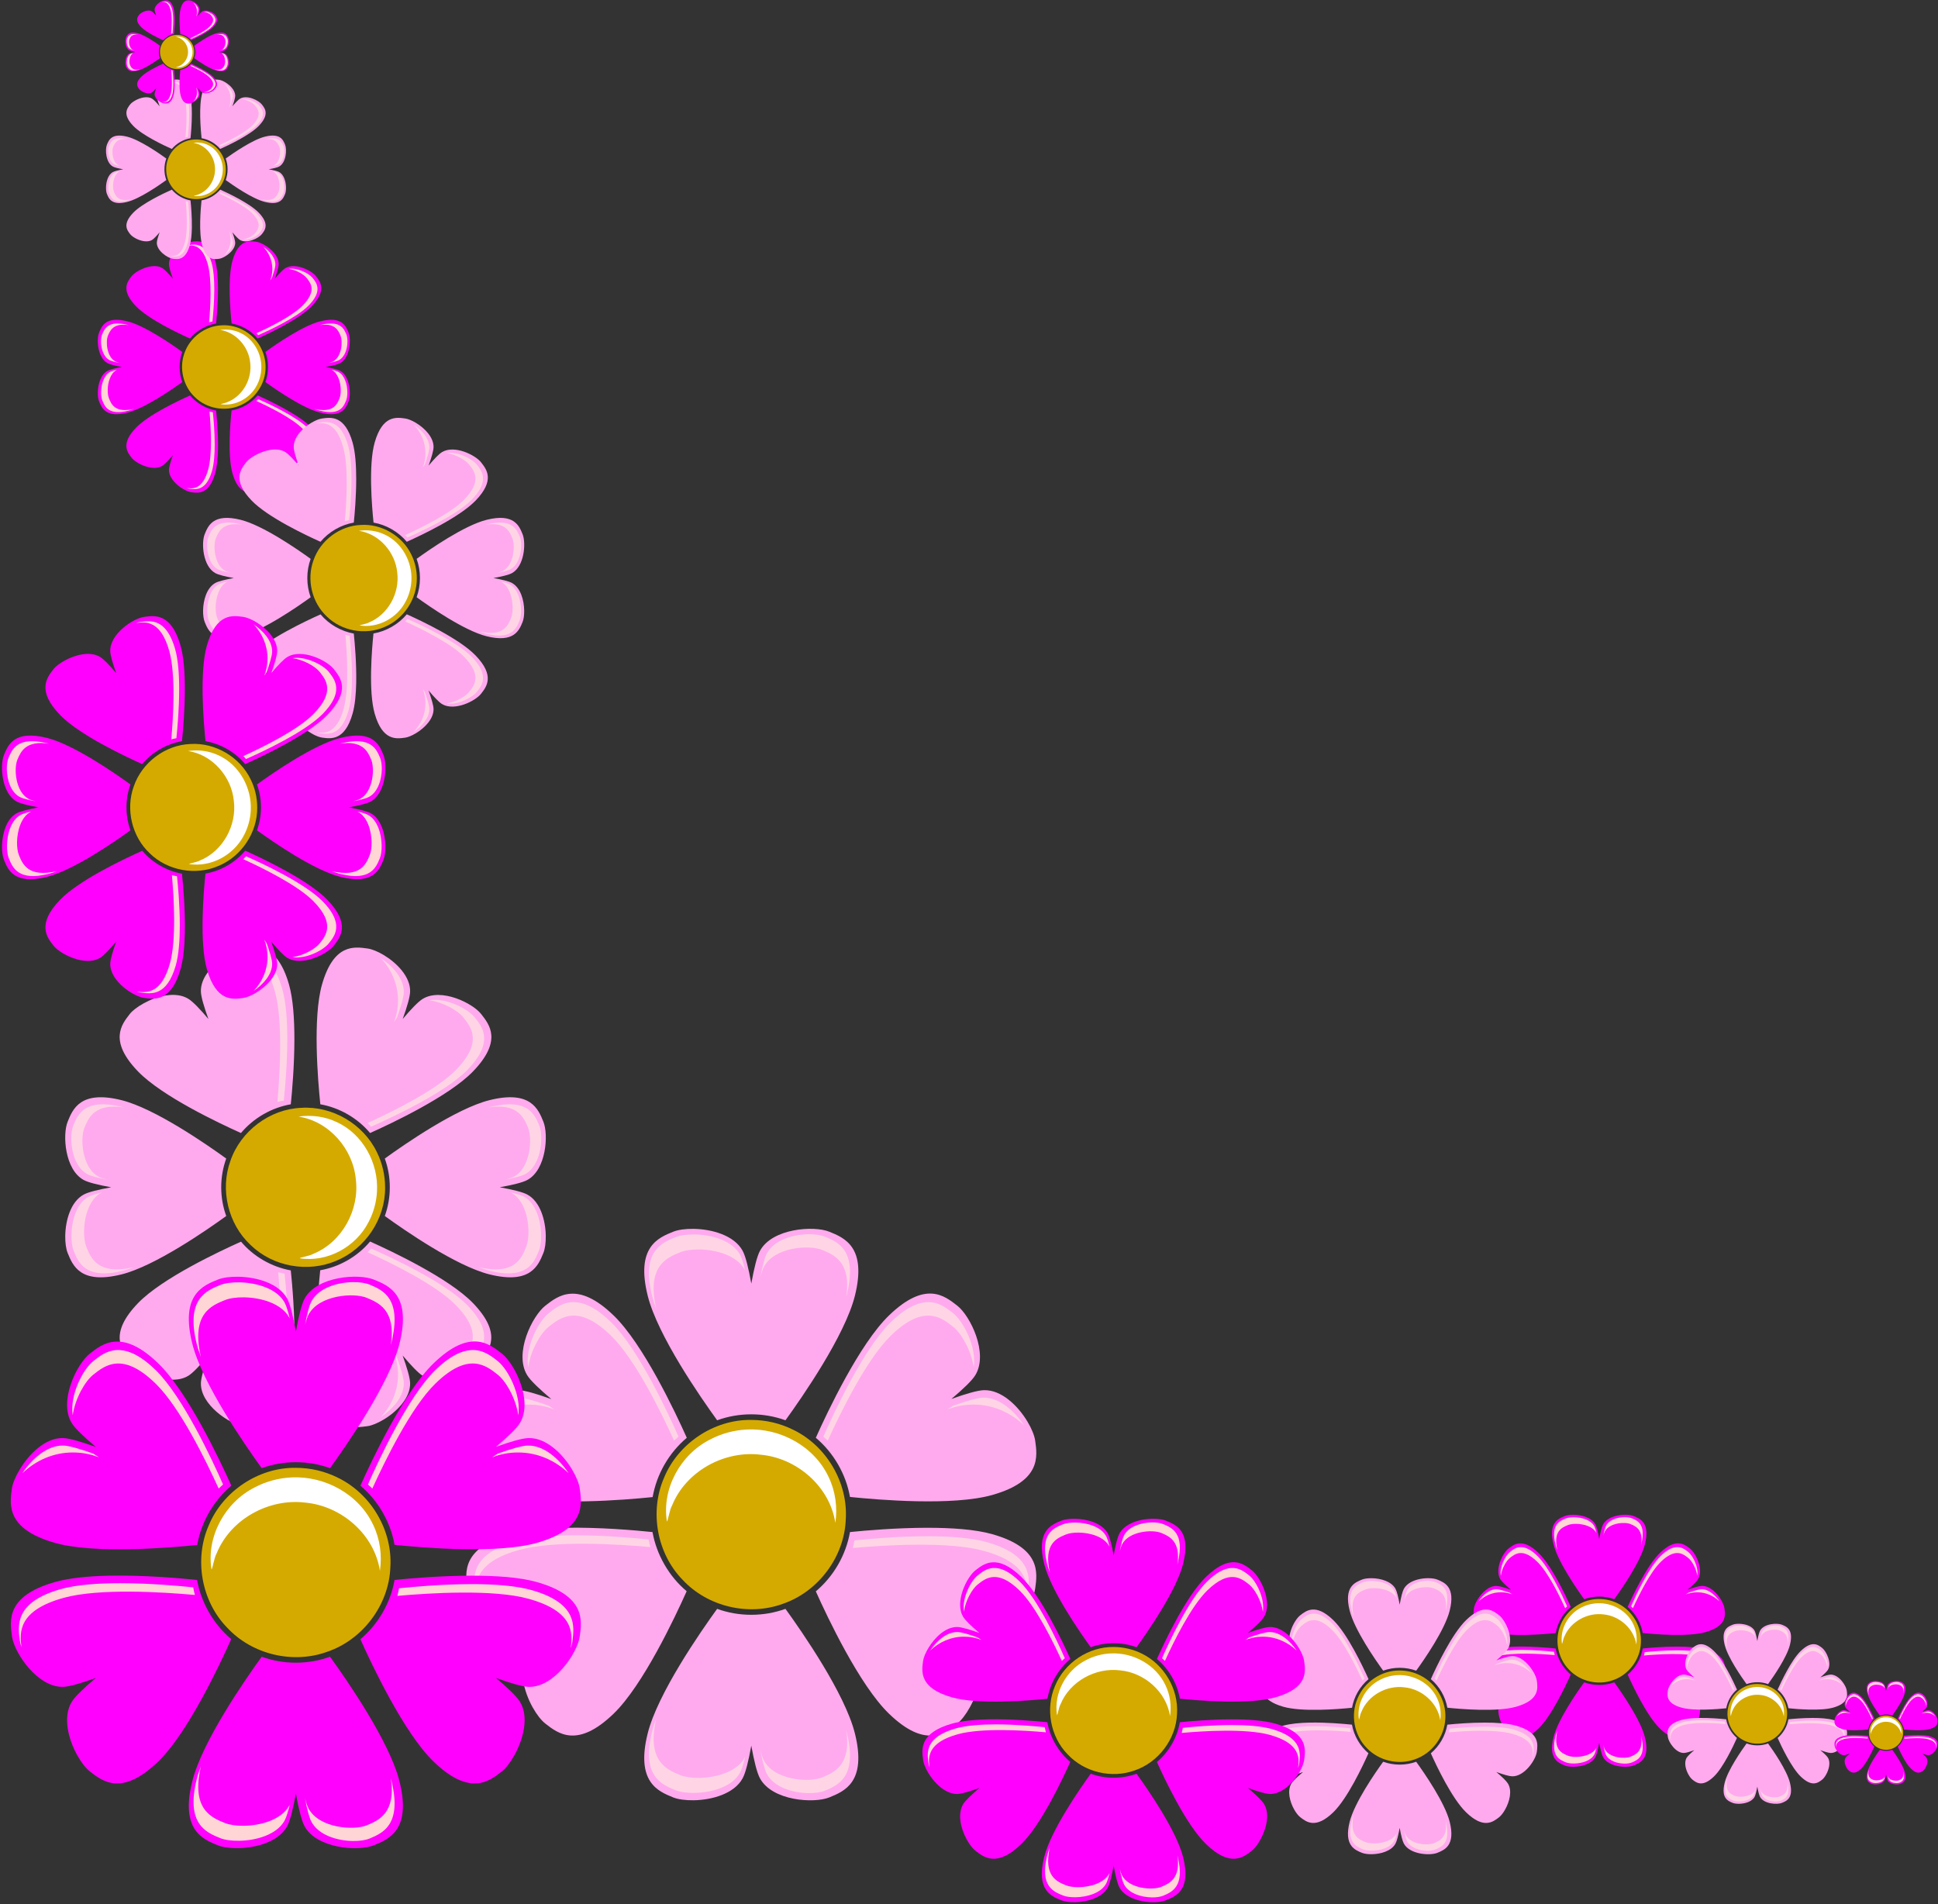 <?xml version="1.0"?>
<svg
    xmlns:rdf="http://www.w3.org/1999/02/22-rdf-syntax-ns#"
    xmlns="http://www.w3.org/2000/svg"
    xmlns:cc="http://creativecommons.org/ns#"
    xmlns:xlink="http://www.w3.org/1999/xlink"
    xmlns:dc="http://purl.org/dc/elements/1.1/"
    xmlns:svg="http://www.w3.org/2000/svg"
    xmlns:inkscape="http://www.inkscape.org/namespaces/inkscape"
    xmlns:sodipodi="http://sodipodi.sourceforge.net/DTD/sodipodi-0.dtd"
    xmlns:ns1="http://sozi.baierouge.fr"
    id="svg4280"
    viewBox="0 0 173.25 170.22"
    version="1.1"
  >
  <rect x="0" y="0" width="173.25" height="170.22" fill="#333333" stroke="none"/>
  <g
      id="layer1"
      transform="translate(-247.12 -261.08)"
    >
    <g
        id="g4908"
      >
      <g
          id="g4682"
          transform="matrix(0 -.841 -.841 0 648.71 610.8)"
        >
        <path
            id="path4684"
            fill="#d4aa00"
            d="m289.63 436.58c-3.328-0.046-6.532 2.099-7.791 5.174-1.315 3.02-0.635 6.771 1.67 9.127 2.218 2.387 5.872 3.257 8.932 2.144 3.172-1.077 5.518-4.19 5.645-7.543 0.214-3.296-1.726-6.585-4.696-8.021-1.163-0.58-2.461-0.883-3.76-0.881z"
        />
        <path
            id="path4686"
            fill="#fff"
            d="m289.24 437.44c2.99-0.158 6.045 1.508 7.319 4.257 0.607 1.262 0.799 2.707 0.594 4.088-0.489-3.241-3.426-5.791-6.647-6.092-3.255-0.414-6.701 1.46-7.946 4.53-0.226 0.367-0.384 1.47-0.466 1.426-0.463-2.94 1.221-5.975 3.848-7.31 1.015-0.539 2.151-0.845 3.298-0.9z"
        />
        <path
            id="path4688"
            d="m284.49 419.5c-0.736-0.012-1.402 0.081-1.83 0.255-1.323 0.538-3.377 1.346-2.277 5.736 0.889 3.549 4.714 9.062 6.204 11.12 0.952-0.345 1.983-0.532 3.054-0.532s2.102 0.187 3.054 0.532c1.49-2.058 5.315-7.572 6.204-11.12 1.1-4.39-0.965-5.198-2.288-5.736-1.371-0.557-5.094-0.312-6.193 1.703-0.271 0.496-0.534 1.584-0.777 2.937-0.243-1.352-0.506-2.441-0.777-2.937-0.756-1.385-2.753-1.932-4.374-1.958zm21.304 5.789c-0.98-0.062-2.226 0.384-3.852 1.958-2.629 2.544-5.496 8.609-6.534 10.929 0.775 0.652 1.454 1.456 1.99 2.384 0.535 0.928 0.887 1.908 1.064 2.905 2.527 0.261 9.22 0.824 12.738-0.181 4.352-1.243 4.016-3.427 3.82-4.842-0.063-0.458-0.313-1.081-0.692-1.713-0.832-1.39-2.306-2.847-3.884-2.809-0.565 0.014-1.623 0.321-2.916 0.787 1.05-0.887 1.845-1.645 2.139-2.128 1.195-1.96-0.45-5.306-1.617-6.215-0.564-0.438-1.276-1.013-2.256-1.075zm-32.307 0.011c-0.98 0.062-1.692 0.626-2.256 1.064-1.168 0.909-2.824 4.255-1.628 6.215 0.294 0.483 1.11 1.252 2.16 2.139-1.292-0.466-2.372-0.784-2.937-0.798-1.578-0.038-3.041 1.419-3.873 2.809-0.378 0.632-0.639 1.255-0.702 1.713-0.196 1.415-0.521 3.599 3.831 4.842 3.518 1.005 10.21 0.452 12.738 0.192 0.177-0.997 0.529-1.988 1.064-2.916 0.535-0.928 1.215-1.731 1.99-2.384-1.038-2.319-3.905-8.384-6.534-10.929-1.626-1.574-2.872-2.01-3.852-1.947zm-0.5 20.921c-1.824 0.036-3.587 0.198-4.906 0.575-4.352 1.243-4.016 3.438-3.82 4.852 0.203 1.466 2.27 4.567 4.565 4.512 0.565-0.014 1.644-0.332 2.937-0.798-1.05 0.886-1.866 1.656-2.16 2.139-0.822 1.347-0.298 3.351 0.489 4.767 0.358 0.644 0.774 1.174 1.139 1.458 1.127 0.877 2.856 2.253 6.108-0.894 2.629-2.544 5.485-8.62 6.523-10.939-0.775-0.652-1.444-1.446-1.979-2.373-0.535-0.928-0.897-1.918-1.075-2.916-1.58-0.163-4.781-0.442-7.821-0.383zm32.392 0c-2.75 0.003-5.495 0.236-6.917 0.383-0.177 0.997-0.529 1.988-1.064 2.916-0.535 0.927-1.215 1.731-1.99 2.384 1.038 2.319 3.905 8.384 6.534 10.929 3.252 3.147 4.981 1.771 6.108 0.894 0.365-0.284 0.77-0.814 1.128-1.458 0.788-1.416 1.322-3.42 0.5-4.767-0.294-0.483-1.1-1.253-2.15-2.139 1.293 0.466 2.361 0.784 2.926 0.798 2.295 0.055 4.362-3.046 4.565-4.512 0.196-1.415 0.531-3.61-3.82-4.852-1.539-0.44-3.682-0.577-5.821-0.575zm-18.793 7.247c-1.49 2.058-5.315 7.572-6.204 11.12-1.1 4.39 0.954 5.198 2.277 5.736 0.428 0.174 1.094 0.267 1.83 0.255 1.62-0.026 3.618-0.573 4.374-1.958 0.271-0.496 0.534-1.574 0.777-2.926 0.243 1.353 0.506 2.43 0.777 2.926 1.1 2.015 4.822 2.26 6.193 1.703 1.323-0.538 3.388-1.346 2.288-5.736-0.889-3.549-4.714-9.062-6.204-11.12-0.952 0.345-1.983 0.532-3.054 0.532s-2.102-0.187-3.054-0.532z"
            fill="#fae"
            fill-rule="evenodd"
        />
        <path
            id="path4690"
            d="m294.72 419.98c-1.372 0.024-3.062 0.514-3.703 1.745-0.194 0.374-0.385 1.134-0.564 2.086 0.1-0.386 0.205-0.706 0.309-0.905 0.932-1.791 4.084-2.006 5.246-1.511 1.029 0.439 2.59 1.083 2.118 4.203 0.026-0.096 0.052-0.194 0.074-0.287 0.932-3.901-0.815-4.619-1.937-5.097-0.363-0.155-0.919-0.245-1.543-0.234zm-10.141 0.021c-0.682-0.011-1.295 0.073-1.692 0.234-1.225 0.496-3.125 1.24-2.107 5.289 0.091 0.363 0.221 0.748 0.372 1.149-0.902-3.866 0.946-4.599 2.15-5.087 0.397-0.161 1.021-0.256 1.703-0.245 1.5 0.024 3.344 0.531 4.044 1.809 0.013 0.024 0.029 0.058 0.043 0.085-0.148-0.634-0.302-1.141-0.458-1.426-0.7-1.278-2.554-1.785-4.054-1.809zm-11.035 6.055c-0.877 0.071-1.512 0.587-2.022 0.99-0.903 0.714-2.124 3.033-1.83 4.842 0.211-1.52 1.12-3.067 1.83-3.629 1.035-0.818 2.621-2.117 5.608 0.819 2.151 2.114 4.452 6.817 5.608 9.354 0.126-0.123 0.261-0.248 0.394-0.362-0.953-2.164-3.587-7.832-6.002-10.205-1.307-1.285-2.35-1.749-3.192-1.809-0.135-0.01-0.268-0.01-0.394 0zm31.732 0c-0.843 0.06-1.885 0.524-3.192 1.809-2.415 2.374-5.048 8.041-6.002 10.205 0.133 0.114 0.267 0.239 0.394 0.362 1.155-2.537 3.457-7.24 5.608-9.354 2.987-2.936 4.573-1.637 5.608-0.819 0.711 0.561 1.619 2.109 1.83 3.629 0.294-1.809-0.927-4.128-1.83-4.842-0.582-0.46-1.332-1.067-2.416-0.99zm-36.425 8.534c-1.449-0.035-2.803 1.192-3.661 2.469 1.22-1.154 2.794-1.852 4.523-1.852 0.812 0 1.594 0.153 2.32 0.436-0.168-0.12-0.344-0.235-0.521-0.341-1.172-0.413-2.134-0.7-2.66-0.713zm41.512 0c-0.526 0.013-1.488 0.3-2.66 0.713-0.178 0.106-0.353 0.221-0.521 0.341 0.725-0.283 1.507-0.436 2.32-0.436 1.728 0 3.302 0.698 4.523 1.852-0.857-1.277-2.212-2.504-3.661-2.469zm-36.372 12.301c-2.002-0.002-4.008 0.136-5.448 0.553-4.073 1.181-3.759 3.264-3.575 4.608 0.023 0.171 0.075 0.365 0.149 0.575-0.187-1.344-0.322-3.295 3.778-4.427 3.146-0.868 8.838-0.514 11.716-0.255-0.06-0.228-0.109-0.451-0.149-0.681-1.331-0.139-3.897-0.369-6.47-0.372zm31.339 0.085c-2.573 0.003-5.139 0.233-6.47 0.372-0.04 0.23-0.089 0.453-0.149 0.681 2.878-0.259 8.57-0.613 11.716 0.255 4.1 1.132 3.965 3.082 3.778 4.427 0.073-0.21 0.126-0.403 0.149-0.575 0.183-1.344 0.497-3.427-3.575-4.608-1.44-0.418-3.447-0.556-5.448-0.553zm-24.177 16.271c-0.152 0.401-0.281 0.786-0.372 1.149-1.018 4.049 0.882 4.793 2.107 5.289 0.397 0.161 1.01 0.245 1.692 0.234 1.5-0.024 3.354-0.531 4.054-1.809 0.156-0.285 0.31-0.792 0.458-1.426-0.013 0.027-0.029 0.061-0.043 0.085-0.7 1.278-2.543 1.785-4.044 1.809-0.682 0.011-1.306-0.084-1.703-0.245-1.204-0.487-3.051-1.22-2.15-5.087zm16.973 1.075c0.472 3.12-1.088 3.765-2.118 4.203-1.162 0.495-4.314 0.28-5.246-1.511-0.104-0.199-0.209-0.518-0.309-0.905 0.179 0.951 0.37 1.712 0.564 2.086 0.641 1.231 2.331 1.722 3.703 1.745 0.624 0.011 1.18-0.079 1.543-0.234 1.121-0.478 2.869-1.196 1.937-5.097-0.022-0.093-0.048-0.192-0.074-0.287z"
            fill="#ffd5e5"
            fill-rule="evenodd"
        />
      </g
      >
      <g
          id="g4632"
          transform="matrix(.441 0 0 .441 269.44 231.02)"
        >
        <path
            id="path4634"
            fill="#d4aa00"
            d="m273.56 392.29c-3.328-0.046-6.532 2.099-7.791 5.174-1.315 3.02-0.635 6.771 1.67 9.127 2.218 2.387 5.872 3.257 8.932 2.144 3.172-1.077 5.518-4.19 5.645-7.543 0.214-3.296-1.726-6.585-4.696-8.021-1.163-0.58-2.461-0.883-3.76-0.881z"
        />
        <path
            id="path4636"
            fill="#fff"
            d="m273.17 393.15c2.99-0.158 6.045 1.508 7.319 4.257 0.607 1.262 0.799 2.707 0.594 4.088-0.489-3.241-3.426-5.791-6.647-6.092-3.255-0.414-6.701 1.46-7.946 4.53-0.226 0.367-0.384 1.47-0.466 1.426-0.463-2.94 1.221-5.975 3.848-7.31 1.015-0.539 2.151-0.845 3.298-0.9z"
        />
        <path
            id="path4638"
            d="m268.42 375.21c-0.736-0.012-1.402 0.081-1.83 0.255-1.323 0.538-3.377 1.346-2.277 5.736 0.889 3.549 4.714 9.062 6.204 11.12 0.952-0.345 1.983-0.532 3.054-0.532s2.102 0.187 3.054 0.532c1.49-2.058 5.315-7.572 6.204-11.12 1.1-4.39-0.965-5.198-2.288-5.736-1.371-0.557-5.094-0.312-6.193 1.703-0.271 0.496-0.534 1.584-0.777 2.937-0.243-1.352-0.506-2.441-0.777-2.937-0.756-1.385-2.753-1.932-4.374-1.958zm21.304 5.789c-0.98-0.062-2.226 0.384-3.852 1.958-2.629 2.544-5.496 8.609-6.534 10.929 0.775 0.652 1.454 1.456 1.99 2.384 0.535 0.928 0.887 1.908 1.064 2.905 2.527 0.261 9.22 0.824 12.738-0.181 4.352-1.243 4.016-3.427 3.82-4.842-0.063-0.458-0.313-1.081-0.692-1.713-0.832-1.39-2.306-2.847-3.884-2.809-0.565 0.014-1.623 0.321-2.916 0.787 1.05-0.887 1.845-1.645 2.139-2.128 1.195-1.96-0.45-5.306-1.617-6.215-0.564-0.438-1.276-1.013-2.256-1.075zm-32.307 0.011c-0.98 0.062-1.692 0.626-2.256 1.064-1.168 0.909-2.824 4.255-1.628 6.215 0.294 0.483 1.11 1.252 2.16 2.139-1.292-0.466-2.372-0.784-2.937-0.798-1.578-0.038-3.041 1.419-3.873 2.809-0.378 0.632-0.639 1.255-0.702 1.713-0.196 1.415-0.521 3.599 3.831 4.842 3.518 1.005 10.21 0.452 12.738 0.192 0.177-0.997 0.529-1.988 1.064-2.916 0.535-0.928 1.215-1.731 1.99-2.384-1.038-2.319-3.905-8.384-6.534-10.929-1.626-1.574-2.872-2.01-3.852-1.947zm-0.5 20.921c-1.824 0.036-3.587 0.198-4.906 0.575-4.352 1.243-4.016 3.438-3.82 4.852 0.203 1.466 2.27 4.567 4.565 4.512 0.565-0.014 1.644-0.332 2.937-0.798-1.05 0.886-1.866 1.656-2.16 2.139-0.822 1.347-0.298 3.351 0.489 4.767 0.358 0.644 0.774 1.174 1.139 1.458 1.127 0.877 2.856 2.253 6.108-0.894 2.629-2.544 5.485-8.62 6.523-10.939-0.775-0.652-1.444-1.446-1.979-2.373-0.535-0.928-0.897-1.918-1.075-2.916-1.58-0.163-4.781-0.442-7.821-0.383zm32.392 0c-2.75 0.003-5.495 0.236-6.917 0.383-0.177 0.997-0.529 1.988-1.064 2.916-0.535 0.927-1.215 1.731-1.99 2.384 1.038 2.319 3.905 8.384 6.534 10.929 3.252 3.147 4.981 1.771 6.108 0.894 0.365-0.284 0.77-0.814 1.128-1.458 0.788-1.416 1.322-3.42 0.5-4.767-0.294-0.483-1.1-1.253-2.15-2.139 1.293 0.466 2.361 0.784 2.926 0.798 2.295 0.055 4.362-3.046 4.565-4.512 0.196-1.415 0.531-3.61-3.82-4.852-1.539-0.44-3.682-0.577-5.821-0.575zm-18.793 7.247c-1.49 2.058-5.315 7.572-6.204 11.12-1.1 4.39 0.954 5.198 2.277 5.736 0.428 0.174 1.094 0.267 1.83 0.255 1.62-0.026 3.618-0.573 4.374-1.958 0.271-0.496 0.534-1.574 0.777-2.926 0.243 1.353 0.506 2.43 0.777 2.926 1.1 2.015 4.822 2.26 6.193 1.703 1.323-0.538 3.388-1.346 2.288-5.736-0.889-3.549-4.714-9.062-6.204-11.12-0.952 0.345-1.983 0.532-3.054 0.532s-2.102-0.187-3.054-0.532z"
            fill="#f0f"
            fill-rule="evenodd"
        />
        <path
            id="path4640"
            d="m278.65 375.69c-1.372 0.024-3.062 0.514-3.703 1.745-0.194 0.374-0.385 1.134-0.564 2.086 0.1-0.386 0.205-0.706 0.309-0.905 0.932-1.791 4.084-2.006 5.246-1.511 1.029 0.439 2.59 1.083 2.118 4.203 0.026-0.096 0.052-0.194 0.074-0.287 0.932-3.901-0.815-4.619-1.937-5.097-0.363-0.155-0.919-0.245-1.543-0.234zm-10.141 0.021c-0.682-0.011-1.295 0.073-1.692 0.234-1.225 0.496-3.125 1.24-2.107 5.289 0.091 0.363 0.221 0.748 0.372 1.149-0.902-3.866 0.946-4.599 2.15-5.087 0.397-0.161 1.021-0.256 1.703-0.245 1.5 0.024 3.344 0.531 4.044 1.809 0.013 0.024 0.029 0.058 0.043 0.085-0.148-0.634-0.302-1.141-0.458-1.426-0.7-1.278-2.554-1.785-4.054-1.809zm-11.035 6.055c-0.877 0.071-1.512 0.587-2.022 0.99-0.903 0.714-2.124 3.033-1.83 4.842 0.211-1.52 1.12-3.067 1.83-3.629 1.035-0.818 2.621-2.117 5.608 0.819 2.151 2.114 4.452 6.817 5.608 9.354 0.126-0.123 0.261-0.248 0.394-0.362-0.953-2.164-3.587-7.832-6.002-10.205-1.307-1.285-2.35-1.749-3.192-1.809-0.135-0.01-0.268-0.01-0.394 0zm31.732 0c-0.843 0.06-1.885 0.524-3.192 1.809-2.415 2.374-5.048 8.041-6.002 10.205 0.133 0.114 0.267 0.239 0.394 0.362 1.155-2.537 3.457-7.24 5.608-9.354 2.987-2.936 4.573-1.637 5.608-0.819 0.711 0.561 1.619 2.109 1.83 3.629 0.294-1.809-0.927-4.128-1.83-4.842-0.582-0.46-1.332-1.067-2.416-0.99zm-36.425 8.534c-1.449-0.035-2.803 1.192-3.661 2.469 1.22-1.154 2.794-1.852 4.523-1.852 0.812 0 1.594 0.153 2.32 0.436-0.168-0.12-0.344-0.235-0.521-0.341-1.172-0.413-2.134-0.7-2.66-0.713zm41.512 0c-0.526 0.013-1.488 0.3-2.66 0.713-0.178 0.106-0.353 0.221-0.521 0.341 0.725-0.283 1.507-0.436 2.32-0.436 1.728 0 3.302 0.698 4.523 1.852-0.857-1.277-2.212-2.504-3.661-2.469zm-36.372 12.301c-2.002-0.002-4.008 0.136-5.448 0.553-4.073 1.181-3.759 3.264-3.575 4.608 0.023 0.171 0.075 0.365 0.149 0.575-0.187-1.344-0.322-3.295 3.778-4.427 3.146-0.868 8.838-0.514 11.716-0.255-0.06-0.228-0.109-0.451-0.149-0.681-1.331-0.139-3.897-0.369-6.47-0.372zm31.339 0.085c-2.573 0.003-5.139 0.233-6.47 0.372-0.04 0.23-0.089 0.453-0.149 0.681 2.878-0.259 8.57-0.613 11.716 0.255 4.1 1.132 3.965 3.082 3.778 4.427 0.073-0.21 0.126-0.403 0.149-0.575 0.183-1.344 0.497-3.427-3.575-4.608-1.44-0.418-3.447-0.556-5.448-0.553zm-24.177 16.271c-0.152 0.401-0.281 0.786-0.372 1.149-1.018 4.049 0.882 4.793 2.107 5.289 0.397 0.161 1.01 0.245 1.692 0.234 1.5-0.024 3.354-0.531 4.054-1.809 0.156-0.285 0.31-0.792 0.458-1.426-0.013 0.027-0.029 0.061-0.043 0.085-0.7 1.278-2.543 1.785-4.044 1.809-0.682 0.011-1.306-0.084-1.703-0.245-1.204-0.487-3.051-1.22-2.15-5.087zm16.973 1.075c0.472 3.12-1.088 3.765-2.118 4.203-1.162 0.495-4.314 0.28-5.246-1.511-0.104-0.199-0.209-0.518-0.309-0.905 0.179 0.951 0.37 1.712 0.564 2.086 0.641 1.231 2.331 1.722 3.703 1.745 0.624 0.011 1.18-0.079 1.543-0.234 1.121-0.478 2.869-1.196 1.937-5.097-0.022-0.093-0.048-0.192-0.074-0.287z"
            fill="#ffd5d5"
            fill-rule="evenodd"
        />
      </g
      >
      <g
          id="g4622"
          transform="matrix(.483 0 0 .483 232.35 199.54)"
        >
        <path
            id="path4624"
            fill="#d4aa00"
            d="m289.63 436.58c-3.328-0.046-6.532 2.099-7.791 5.174-1.315 3.02-0.635 6.771 1.67 9.127 2.218 2.387 5.872 3.257 8.932 2.144 3.172-1.077 5.518-4.19 5.645-7.543 0.214-3.296-1.726-6.585-4.696-8.021-1.163-0.58-2.461-0.883-3.76-0.881z"
        />
        <path
            id="path4626"
            fill="#fff"
            d="m289.24 437.44c2.99-0.158 6.045 1.508 7.319 4.257 0.607 1.262 0.799 2.707 0.594 4.088-0.489-3.241-3.426-5.791-6.647-6.092-3.255-0.414-6.701 1.46-7.946 4.53-0.226 0.367-0.384 1.47-0.466 1.426-0.463-2.94 1.221-5.975 3.848-7.31 1.015-0.539 2.151-0.845 3.298-0.9z"
        />
        <path
            id="path4628"
            d="m284.49 419.5c-0.736-0.012-1.402 0.081-1.83 0.255-1.323 0.538-3.377 1.346-2.277 5.736 0.889 3.549 4.714 9.062 6.204 11.12 0.952-0.345 1.983-0.532 3.054-0.532s2.102 0.187 3.054 0.532c1.49-2.058 5.315-7.572 6.204-11.12 1.1-4.39-0.965-5.198-2.288-5.736-1.371-0.557-5.094-0.312-6.193 1.703-0.271 0.496-0.534 1.584-0.777 2.937-0.243-1.352-0.506-2.441-0.777-2.937-0.756-1.385-2.753-1.932-4.374-1.958zm21.304 5.789c-0.98-0.062-2.226 0.384-3.852 1.958-2.629 2.544-5.496 8.609-6.534 10.929 0.775 0.652 1.454 1.456 1.99 2.384 0.535 0.928 0.887 1.908 1.064 2.905 2.527 0.261 9.22 0.824 12.738-0.181 4.352-1.243 4.016-3.427 3.82-4.842-0.063-0.458-0.313-1.081-0.692-1.713-0.832-1.39-2.306-2.847-3.884-2.809-0.565 0.014-1.623 0.321-2.916 0.787 1.05-0.887 1.845-1.645 2.139-2.128 1.195-1.96-0.45-5.306-1.617-6.215-0.564-0.438-1.276-1.013-2.256-1.075zm-32.307 0.011c-0.98 0.062-1.692 0.626-2.256 1.064-1.168 0.909-2.824 4.255-1.628 6.215 0.294 0.483 1.11 1.252 2.16 2.139-1.292-0.466-2.372-0.784-2.937-0.798-1.578-0.038-3.041 1.419-3.873 2.809-0.378 0.632-0.639 1.255-0.702 1.713-0.196 1.415-0.521 3.599 3.831 4.842 3.518 1.005 10.21 0.452 12.738 0.192 0.177-0.997 0.529-1.988 1.064-2.916 0.535-0.928 1.215-1.731 1.99-2.384-1.038-2.319-3.905-8.384-6.534-10.929-1.626-1.574-2.872-2.01-3.852-1.947zm-0.5 20.921c-1.824 0.036-3.587 0.198-4.906 0.575-4.352 1.243-4.016 3.438-3.82 4.852 0.203 1.466 2.27 4.567 4.565 4.512 0.565-0.014 1.644-0.332 2.937-0.798-1.05 0.886-1.866 1.656-2.16 2.139-0.822 1.347-0.298 3.351 0.489 4.767 0.358 0.644 0.774 1.174 1.139 1.458 1.127 0.877 2.856 2.253 6.108-0.894 2.629-2.544 5.485-8.62 6.523-10.939-0.775-0.652-1.444-1.446-1.979-2.373-0.535-0.928-0.897-1.918-1.075-2.916-1.58-0.163-4.781-0.442-7.821-0.383zm32.392 0c-2.75 0.003-5.495 0.236-6.917 0.383-0.177 0.997-0.529 1.988-1.064 2.916-0.535 0.927-1.215 1.731-1.99 2.384 1.038 2.319 3.905 8.384 6.534 10.929 3.252 3.147 4.981 1.771 6.108 0.894 0.365-0.284 0.77-0.814 1.128-1.458 0.788-1.416 1.322-3.42 0.5-4.767-0.294-0.483-1.1-1.253-2.15-2.139 1.293 0.466 2.361 0.784 2.926 0.798 2.295 0.055 4.362-3.046 4.565-4.512 0.196-1.415 0.531-3.61-3.82-4.852-1.539-0.44-3.682-0.577-5.821-0.575zm-18.793 7.247c-1.49 2.058-5.315 7.572-6.204 11.12-1.1 4.39 0.954 5.198 2.277 5.736 0.428 0.174 1.094 0.267 1.83 0.255 1.62-0.026 3.618-0.573 4.374-1.958 0.271-0.496 0.534-1.574 0.777-2.926 0.243 1.353 0.506 2.43 0.777 2.926 1.1 2.015 4.822 2.26 6.193 1.703 1.323-0.538 3.388-1.346 2.288-5.736-0.889-3.549-4.714-9.062-6.204-11.12-0.952 0.345-1.983 0.532-3.054 0.532s-2.102-0.187-3.054-0.532z"
            fill="#fae"
            fill-rule="evenodd"
        />
        <path
            id="path4630"
            d="m294.72 419.98c-1.372 0.024-3.062 0.514-3.703 1.745-0.194 0.374-0.385 1.134-0.564 2.086 0.1-0.386 0.205-0.706 0.309-0.905 0.932-1.791 4.084-2.006 5.246-1.511 1.029 0.439 2.59 1.083 2.118 4.203 0.026-0.096 0.052-0.194 0.074-0.287 0.932-3.901-0.815-4.619-1.937-5.097-0.363-0.155-0.919-0.245-1.543-0.234zm-10.141 0.021c-0.682-0.011-1.295 0.073-1.692 0.234-1.225 0.496-3.125 1.24-2.107 5.289 0.091 0.363 0.221 0.748 0.372 1.149-0.902-3.866 0.946-4.599 2.15-5.087 0.397-0.161 1.021-0.256 1.703-0.245 1.5 0.024 3.344 0.531 4.044 1.809 0.013 0.024 0.029 0.058 0.043 0.085-0.148-0.634-0.302-1.141-0.458-1.426-0.7-1.278-2.554-1.785-4.054-1.809zm-11.035 6.055c-0.877 0.071-1.512 0.587-2.022 0.99-0.903 0.714-2.124 3.033-1.83 4.842 0.211-1.52 1.12-3.067 1.83-3.629 1.035-0.818 2.621-2.117 5.608 0.819 2.151 2.114 4.452 6.817 5.608 9.354 0.126-0.123 0.261-0.248 0.394-0.362-0.953-2.164-3.587-7.832-6.002-10.205-1.307-1.285-2.35-1.749-3.192-1.809-0.135-0.01-0.268-0.01-0.394 0zm31.732 0c-0.843 0.06-1.885 0.524-3.192 1.809-2.415 2.374-5.048 8.041-6.002 10.205 0.133 0.114 0.267 0.239 0.394 0.362 1.155-2.537 3.457-7.24 5.608-9.354 2.987-2.936 4.573-1.637 5.608-0.819 0.711 0.561 1.619 2.109 1.83 3.629 0.294-1.809-0.927-4.128-1.83-4.842-0.582-0.46-1.332-1.067-2.416-0.99zm-36.425 8.534c-1.449-0.035-2.803 1.192-3.661 2.469 1.22-1.154 2.794-1.852 4.523-1.852 0.812 0 1.594 0.153 2.32 0.436-0.168-0.12-0.344-0.235-0.521-0.341-1.172-0.413-2.134-0.7-2.66-0.713zm41.512 0c-0.526 0.013-1.488 0.3-2.66 0.713-0.178 0.106-0.353 0.221-0.521 0.341 0.725-0.283 1.507-0.436 2.32-0.436 1.728 0 3.302 0.698 4.523 1.852-0.857-1.277-2.212-2.504-3.661-2.469zm-36.372 12.301c-2.002-0.002-4.008 0.136-5.448 0.553-4.073 1.181-3.759 3.264-3.575 4.608 0.023 0.171 0.075 0.365 0.149 0.575-0.187-1.344-0.322-3.295 3.778-4.427 3.146-0.868 8.838-0.514 11.716-0.255-0.06-0.228-0.109-0.451-0.149-0.681-1.331-0.139-3.897-0.369-6.47-0.372zm31.339 0.085c-2.573 0.003-5.139 0.233-6.47 0.372-0.04 0.23-0.089 0.453-0.149 0.681 2.878-0.259 8.57-0.613 11.716 0.255 4.1 1.132 3.965 3.082 3.778 4.427 0.073-0.21 0.126-0.403 0.149-0.575 0.183-1.344 0.497-3.427-3.575-4.608-1.44-0.418-3.447-0.556-5.448-0.553zm-24.177 16.271c-0.152 0.401-0.281 0.786-0.372 1.149-1.018 4.049 0.882 4.793 2.107 5.289 0.397 0.161 1.01 0.245 1.692 0.234 1.5-0.024 3.354-0.531 4.054-1.809 0.156-0.285 0.31-0.792 0.458-1.426-0.013 0.027-0.029 0.061-0.043 0.085-0.7 1.278-2.543 1.785-4.044 1.809-0.682 0.011-1.306-0.084-1.703-0.245-1.204-0.487-3.051-1.22-2.15-5.087zm16.973 1.075c0.472 3.12-1.088 3.765-2.118 4.203-1.162 0.495-4.314 0.28-5.246-1.511-0.104-0.199-0.209-0.518-0.309-0.905 0.179 0.951 0.37 1.712 0.564 2.086 0.641 1.231 2.331 1.722 3.703 1.745 0.624 0.011 1.18-0.079 1.543-0.234 1.121-0.478 2.869-1.196 1.937-5.097-0.022-0.093-0.048-0.192-0.074-0.287z"
            fill="#ffd5e5"
            fill-rule="evenodd"
        />
      </g
      >
      <g
          id="g4606"
          transform="translate(24.643 -48.571)"
        >
        <path
            id="path4582"
            d="m289.63 436.58c-3.328-0.046-6.532 2.099-7.791 5.174-1.315 3.02-0.635 6.771 1.67 9.127 2.218 2.387 5.872 3.257 8.932 2.144 3.172-1.077 5.518-4.19 5.645-7.543 0.214-3.296-1.726-6.585-4.696-8.021-1.163-0.58-2.461-0.883-3.76-0.881z"
            fill="#d4aa00"
        />
        <path
            id="path4584"
            d="m289.24 437.44c2.99-0.158 6.045 1.508 7.319 4.257 0.607 1.262 0.799 2.707 0.594 4.088-0.489-3.241-3.426-5.791-6.647-6.092-3.255-0.414-6.701 1.46-7.946 4.53-0.226 0.367-0.384 1.47-0.466 1.426-0.463-2.94 1.221-5.975 3.848-7.31 1.015-0.539 2.151-0.845 3.298-0.9z"
            fill="#fff"
        />
        <path
            id="path4586"
            fill-rule="evenodd"
            fill="#fae"
            d="m284.49 419.5c-0.736-0.012-1.402 0.081-1.83 0.255-1.323 0.538-3.377 1.346-2.277 5.736 0.889 3.549 4.714 9.062 6.204 11.12 0.952-0.345 1.983-0.532 3.054-0.532s2.102 0.187 3.054 0.532c1.49-2.058 5.315-7.572 6.204-11.12 1.1-4.39-0.965-5.198-2.288-5.736-1.371-0.557-5.094-0.312-6.193 1.703-0.271 0.496-0.534 1.584-0.777 2.937-0.243-1.352-0.506-2.441-0.777-2.937-0.756-1.385-2.753-1.932-4.374-1.958zm21.304 5.789c-0.98-0.062-2.226 0.384-3.852 1.958-2.629 2.544-5.496 8.609-6.534 10.929 0.775 0.652 1.454 1.456 1.99 2.384 0.535 0.928 0.887 1.908 1.064 2.905 2.527 0.261 9.22 0.824 12.738-0.181 4.352-1.243 4.016-3.427 3.82-4.842-0.063-0.458-0.313-1.081-0.692-1.713-0.832-1.39-2.306-2.847-3.884-2.809-0.565 0.014-1.623 0.321-2.916 0.787 1.05-0.887 1.845-1.645 2.139-2.128 1.195-1.96-0.45-5.306-1.617-6.215-0.564-0.438-1.276-1.013-2.256-1.075zm-32.307 0.011c-0.98 0.062-1.692 0.626-2.256 1.064-1.168 0.909-2.824 4.255-1.628 6.215 0.294 0.483 1.11 1.252 2.16 2.139-1.292-0.466-2.372-0.784-2.937-0.798-1.578-0.038-3.041 1.419-3.873 2.809-0.378 0.632-0.639 1.255-0.702 1.713-0.196 1.415-0.521 3.599 3.831 4.842 3.518 1.005 10.21 0.452 12.738 0.192 0.177-0.997 0.529-1.988 1.064-2.916 0.535-0.928 1.215-1.731 1.99-2.384-1.038-2.319-3.905-8.384-6.534-10.929-1.626-1.574-2.872-2.01-3.852-1.947zm-0.5 20.921c-1.824 0.036-3.587 0.198-4.906 0.575-4.352 1.243-4.016 3.438-3.82 4.852 0.203 1.466 2.27 4.567 4.565 4.512 0.565-0.014 1.644-0.332 2.937-0.798-1.05 0.886-1.866 1.656-2.16 2.139-0.822 1.347-0.298 3.351 0.489 4.767 0.358 0.644 0.774 1.174 1.139 1.458 1.127 0.877 2.856 2.253 6.108-0.894 2.629-2.544 5.485-8.62 6.523-10.939-0.775-0.652-1.444-1.446-1.979-2.373-0.535-0.928-0.897-1.918-1.075-2.916-1.58-0.163-4.781-0.442-7.821-0.383zm32.392 0c-2.75 0.003-5.495 0.236-6.917 0.383-0.177 0.997-0.529 1.988-1.064 2.916-0.535 0.927-1.215 1.731-1.99 2.384 1.038 2.319 3.905 8.384 6.534 10.929 3.252 3.147 4.981 1.771 6.108 0.894 0.365-0.284 0.77-0.814 1.128-1.458 0.788-1.416 1.322-3.42 0.5-4.767-0.294-0.483-1.1-1.253-2.15-2.139 1.293 0.466 2.361 0.784 2.926 0.798 2.295 0.055 4.362-3.046 4.565-4.512 0.196-1.415 0.531-3.61-3.82-4.852-1.539-0.44-3.682-0.577-5.821-0.575zm-18.793 7.247c-1.49 2.058-5.315 7.572-6.204 11.12-1.1 4.39 0.954 5.198 2.277 5.736 0.428 0.174 1.094 0.267 1.83 0.255 1.62-0.026 3.618-0.573 4.374-1.958 0.271-0.496 0.534-1.574 0.777-2.926 0.243 1.353 0.506 2.43 0.777 2.926 1.1 2.015 4.822 2.26 6.193 1.703 1.323-0.538 3.388-1.346 2.288-5.736-0.889-3.549-4.714-9.062-6.204-11.12-0.952 0.345-1.983 0.532-3.054 0.532s-2.102-0.187-3.054-0.532z"
        />
        <path
            id="path4588"
            fill-rule="evenodd"
            fill="#ffd5e5"
            d="m294.72 419.98c-1.372 0.024-3.062 0.514-3.703 1.745-0.194 0.374-0.385 1.134-0.564 2.086 0.1-0.386 0.205-0.706 0.309-0.905 0.932-1.791 4.084-2.006 5.246-1.511 1.029 0.439 2.59 1.083 2.118 4.203 0.026-0.096 0.052-0.194 0.074-0.287 0.932-3.901-0.815-4.619-1.937-5.097-0.363-0.155-0.919-0.245-1.543-0.234zm-10.141 0.021c-0.682-0.011-1.295 0.073-1.692 0.234-1.225 0.496-3.125 1.24-2.107 5.289 0.091 0.363 0.221 0.748 0.372 1.149-0.902-3.866 0.946-4.599 2.15-5.087 0.397-0.161 1.021-0.256 1.703-0.245 1.5 0.024 3.344 0.531 4.044 1.809 0.013 0.024 0.029 0.058 0.043 0.085-0.148-0.634-0.302-1.141-0.458-1.426-0.7-1.278-2.554-1.785-4.054-1.809zm-11.035 6.055c-0.877 0.071-1.512 0.587-2.022 0.99-0.903 0.714-2.124 3.033-1.83 4.842 0.211-1.52 1.12-3.067 1.83-3.629 1.035-0.818 2.621-2.117 5.608 0.819 2.151 2.114 4.452 6.817 5.608 9.354 0.126-0.123 0.261-0.248 0.394-0.362-0.953-2.164-3.587-7.832-6.002-10.205-1.307-1.285-2.35-1.749-3.192-1.809-0.135-0.01-0.268-0.01-0.394 0zm31.732 0c-0.843 0.06-1.885 0.524-3.192 1.809-2.415 2.374-5.048 8.041-6.002 10.205 0.133 0.114 0.267 0.239 0.394 0.362 1.155-2.537 3.457-7.24 5.608-9.354 2.987-2.936 4.573-1.637 5.608-0.819 0.711 0.561 1.619 2.109 1.83 3.629 0.294-1.809-0.927-4.128-1.83-4.842-0.582-0.46-1.332-1.067-2.416-0.99zm-36.425 8.534c-1.449-0.035-2.803 1.192-3.661 2.469 1.22-1.154 2.794-1.852 4.523-1.852 0.812 0 1.594 0.153 2.32 0.436-0.168-0.12-0.344-0.235-0.521-0.341-1.172-0.413-2.134-0.7-2.66-0.713zm41.512 0c-0.526 0.013-1.488 0.3-2.66 0.713-0.178 0.106-0.353 0.221-0.521 0.341 0.725-0.283 1.507-0.436 2.32-0.436 1.728 0 3.302 0.698 4.523 1.852-0.857-1.277-2.212-2.504-3.661-2.469zm-36.372 12.301c-2.002-0.002-4.008 0.136-5.448 0.553-4.073 1.181-3.759 3.264-3.575 4.608 0.023 0.171 0.075 0.365 0.149 0.575-0.187-1.344-0.322-3.295 3.778-4.427 3.146-0.868 8.838-0.514 11.716-0.255-0.06-0.228-0.109-0.451-0.149-0.681-1.331-0.139-3.897-0.369-6.47-0.372zm31.339 0.085c-2.573 0.003-5.139 0.233-6.47 0.372-0.04 0.23-0.089 0.453-0.149 0.681 2.878-0.259 8.57-0.613 11.716 0.255 4.1 1.132 3.965 3.082 3.778 4.427 0.073-0.21 0.126-0.403 0.149-0.575 0.183-1.344 0.497-3.427-3.575-4.608-1.44-0.418-3.447-0.556-5.448-0.553zm-24.177 16.271c-0.152 0.401-0.281 0.786-0.372 1.149-1.018 4.049 0.882 4.793 2.107 5.289 0.397 0.161 1.01 0.245 1.692 0.234 1.5-0.024 3.354-0.531 4.054-1.809 0.156-0.285 0.31-0.792 0.458-1.426-0.013 0.027-0.029 0.061-0.043 0.085-0.7 1.278-2.543 1.785-4.044 1.809-0.682 0.011-1.306-0.084-1.703-0.245-1.204-0.487-3.051-1.22-2.15-5.087zm16.973 1.075c0.472 3.12-1.088 3.765-2.118 4.203-1.162 0.495-4.314 0.28-5.246-1.511-0.104-0.199-0.209-0.518-0.309-0.905 0.179 0.951 0.37 1.712 0.564 2.086 0.641 1.231 2.331 1.722 3.703 1.745 0.624 0.011 1.18-0.079 1.543-0.234 1.121-0.478 2.869-1.196 1.937-5.097-0.022-0.093-0.048-0.192-0.074-0.287z"
        />
      </g
      >
      <g
          id="g4596"
        >
        <path
            id="path8186"
            fill="#d4aa00"
            d="m273.56 392.29c-3.328-0.046-6.532 2.099-7.791 5.174-1.315 3.02-0.635 6.771 1.67 9.127 2.218 2.387 5.872 3.257 8.932 2.144 3.172-1.077 5.518-4.19 5.645-7.543 0.214-3.296-1.726-6.585-4.696-8.021-1.163-0.58-2.461-0.883-3.76-0.881z"
        />
        <path
            id="path5110"
            fill="#fff"
            d="m273.17 393.15c2.99-0.158 6.045 1.508 7.319 4.257 0.607 1.262 0.799 2.707 0.594 4.088-0.489-3.241-3.426-5.791-6.647-6.092-3.255-0.414-6.701 1.46-7.946 4.53-0.226 0.367-0.384 1.47-0.466 1.426-0.463-2.94 1.221-5.975 3.848-7.31 1.015-0.539 2.151-0.845 3.298-0.9z"
        />
        <path
            id="path7088"
            d="m268.42 375.21c-0.736-0.012-1.402 0.081-1.83 0.255-1.323 0.538-3.377 1.346-2.277 5.736 0.889 3.549 4.714 9.062 6.204 11.12 0.952-0.345 1.983-0.532 3.054-0.532s2.102 0.187 3.054 0.532c1.49-2.058 5.315-7.572 6.204-11.12 1.1-4.39-0.965-5.198-2.288-5.736-1.371-0.557-5.094-0.312-6.193 1.703-0.271 0.496-0.534 1.584-0.777 2.937-0.243-1.352-0.506-2.441-0.777-2.937-0.756-1.385-2.753-1.932-4.374-1.958zm21.304 5.789c-0.98-0.062-2.226 0.384-3.852 1.958-2.629 2.544-5.496 8.609-6.534 10.929 0.775 0.652 1.454 1.456 1.99 2.384 0.535 0.928 0.887 1.908 1.064 2.905 2.527 0.261 9.22 0.824 12.738-0.181 4.352-1.243 4.016-3.427 3.82-4.842-0.063-0.458-0.313-1.081-0.692-1.713-0.832-1.39-2.306-2.847-3.884-2.809-0.565 0.014-1.623 0.321-2.916 0.787 1.05-0.887 1.845-1.645 2.139-2.128 1.195-1.96-0.45-5.306-1.617-6.215-0.564-0.438-1.276-1.013-2.256-1.075zm-32.307 0.011c-0.98 0.062-1.692 0.626-2.256 1.064-1.168 0.909-2.824 4.255-1.628 6.215 0.294 0.483 1.11 1.252 2.16 2.139-1.292-0.466-2.372-0.784-2.937-0.798-1.578-0.038-3.041 1.419-3.873 2.809-0.378 0.632-0.639 1.255-0.702 1.713-0.196 1.415-0.521 3.599 3.831 4.842 3.518 1.005 10.21 0.452 12.738 0.192 0.177-0.997 0.529-1.988 1.064-2.916 0.535-0.928 1.215-1.731 1.99-2.384-1.038-2.319-3.905-8.384-6.534-10.929-1.626-1.574-2.872-2.01-3.852-1.947zm-0.5 20.921c-1.824 0.036-3.587 0.198-4.906 0.575-4.352 1.243-4.016 3.438-3.82 4.852 0.203 1.466 2.27 4.567 4.565 4.512 0.565-0.014 1.644-0.332 2.937-0.798-1.05 0.886-1.866 1.656-2.16 2.139-0.822 1.347-0.298 3.351 0.489 4.767 0.358 0.644 0.774 1.174 1.139 1.458 1.127 0.877 2.856 2.253 6.108-0.894 2.629-2.544 5.485-8.62 6.523-10.939-0.775-0.652-1.444-1.446-1.979-2.373-0.535-0.928-0.897-1.918-1.075-2.916-1.58-0.163-4.781-0.442-7.821-0.383zm32.392 0c-2.75 0.003-5.495 0.236-6.917 0.383-0.177 0.997-0.529 1.988-1.064 2.916-0.535 0.927-1.215 1.731-1.99 2.384 1.038 2.319 3.905 8.384 6.534 10.929 3.252 3.147 4.981 1.771 6.108 0.894 0.365-0.284 0.77-0.814 1.128-1.458 0.788-1.416 1.322-3.42 0.5-4.767-0.294-0.483-1.1-1.253-2.15-2.139 1.293 0.466 2.361 0.784 2.926 0.798 2.295 0.055 4.362-3.046 4.565-4.512 0.196-1.415 0.531-3.61-3.82-4.852-1.539-0.44-3.682-0.577-5.821-0.575zm-18.793 7.247c-1.49 2.058-5.315 7.572-6.204 11.12-1.1 4.39 0.954 5.198 2.277 5.736 0.428 0.174 1.094 0.267 1.83 0.255 1.62-0.026 3.618-0.573 4.374-1.958 0.271-0.496 0.534-1.574 0.777-2.926 0.243 1.353 0.506 2.43 0.777 2.926 1.1 2.015 4.822 2.26 6.193 1.703 1.323-0.538 3.388-1.346 2.288-5.736-0.889-3.549-4.714-9.062-6.204-11.12-0.952 0.345-1.983 0.532-3.054 0.532s-2.102-0.187-3.054-0.532z"
            fill="#f0f"
            fill-rule="evenodd"
        />
        <path
            id="path7072"
            d="m278.65 375.69c-1.372 0.024-3.062 0.514-3.703 1.745-0.194 0.374-0.385 1.134-0.564 2.086 0.1-0.386 0.205-0.706 0.309-0.905 0.932-1.791 4.084-2.006 5.246-1.511 1.029 0.439 2.59 1.083 2.118 4.203 0.026-0.096 0.052-0.194 0.074-0.287 0.932-3.901-0.815-4.619-1.937-5.097-0.363-0.155-0.919-0.245-1.543-0.234zm-10.141 0.021c-0.682-0.011-1.295 0.073-1.692 0.234-1.225 0.496-3.125 1.24-2.107 5.289 0.091 0.363 0.221 0.748 0.372 1.149-0.902-3.866 0.946-4.599 2.15-5.087 0.397-0.161 1.021-0.256 1.703-0.245 1.5 0.024 3.344 0.531 4.044 1.809 0.013 0.024 0.029 0.058 0.043 0.085-0.148-0.634-0.302-1.141-0.458-1.426-0.7-1.278-2.554-1.785-4.054-1.809zm-11.035 6.055c-0.877 0.071-1.512 0.587-2.022 0.99-0.903 0.714-2.124 3.033-1.83 4.842 0.211-1.52 1.12-3.067 1.83-3.629 1.035-0.818 2.621-2.117 5.608 0.819 2.151 2.114 4.452 6.817 5.608 9.354 0.126-0.123 0.261-0.248 0.394-0.362-0.953-2.164-3.587-7.832-6.002-10.205-1.307-1.285-2.35-1.749-3.192-1.809-0.135-0.01-0.268-0.01-0.394 0zm31.732 0c-0.843 0.06-1.885 0.524-3.192 1.809-2.415 2.374-5.048 8.041-6.002 10.205 0.133 0.114 0.267 0.239 0.394 0.362 1.155-2.537 3.457-7.24 5.608-9.354 2.987-2.936 4.573-1.637 5.608-0.819 0.711 0.561 1.619 2.109 1.83 3.629 0.294-1.809-0.927-4.128-1.83-4.842-0.582-0.46-1.332-1.067-2.416-0.99zm-36.425 8.534c-1.449-0.035-2.803 1.192-3.661 2.469 1.22-1.154 2.794-1.852 4.523-1.852 0.812 0 1.594 0.153 2.32 0.436-0.168-0.12-0.344-0.235-0.521-0.341-1.172-0.413-2.134-0.7-2.66-0.713zm41.512 0c-0.526 0.013-1.488 0.3-2.66 0.713-0.178 0.106-0.353 0.221-0.521 0.341 0.725-0.283 1.507-0.436 2.32-0.436 1.728 0 3.302 0.698 4.523 1.852-0.857-1.277-2.212-2.504-3.661-2.469zm-36.372 12.301c-2.002-0.002-4.008 0.136-5.448 0.553-4.073 1.181-3.759 3.264-3.575 4.608 0.023 0.171 0.075 0.365 0.149 0.575-0.187-1.344-0.322-3.295 3.778-4.427 3.146-0.868 8.838-0.514 11.716-0.255-0.06-0.228-0.109-0.451-0.149-0.681-1.331-0.139-3.897-0.369-6.47-0.372zm31.339 0.085c-2.573 0.003-5.139 0.233-6.47 0.372-0.04 0.23-0.089 0.453-0.149 0.681 2.878-0.259 8.57-0.613 11.716 0.255 4.1 1.132 3.965 3.082 3.778 4.427 0.073-0.21 0.126-0.403 0.149-0.575 0.183-1.344 0.497-3.427-3.575-4.608-1.44-0.418-3.447-0.556-5.448-0.553zm-24.177 16.271c-0.152 0.401-0.281 0.786-0.372 1.149-1.018 4.049 0.882 4.793 2.107 5.289 0.397 0.161 1.01 0.245 1.692 0.234 1.5-0.024 3.354-0.531 4.054-1.809 0.156-0.285 0.31-0.792 0.458-1.426-0.013 0.027-0.029 0.061-0.043 0.085-0.7 1.278-2.543 1.785-4.044 1.809-0.682 0.011-1.306-0.084-1.703-0.245-1.204-0.487-3.051-1.22-2.15-5.087zm16.973 1.075c0.472 3.12-1.088 3.765-2.118 4.203-1.162 0.495-4.314 0.28-5.246-1.511-0.104-0.199-0.209-0.518-0.309-0.905 0.179 0.951 0.37 1.712 0.564 2.086 0.641 1.231 2.331 1.722 3.703 1.745 0.624 0.011 1.18-0.079 1.543-0.234 1.121-0.478 2.869-1.196 1.937-5.097-0.022-0.093-0.048-0.192-0.074-0.287z"
            fill="#ffd5d5"
            fill-rule="evenodd"
        />
      </g
      >
      <g
          id="g4612"
          transform="matrix(.671 0 0 .671 163.11 145.08)"
        >
        <path
            id="path4614"
            d="m273.56 392.29c-3.328-0.046-6.532 2.099-7.791 5.174-1.315 3.02-0.635 6.771 1.67 9.127 2.218 2.387 5.872 3.257 8.932 2.144 3.172-1.077 5.518-4.19 5.645-7.543 0.214-3.296-1.726-6.585-4.696-8.021-1.163-0.58-2.461-0.883-3.76-0.881z"
            fill="#d4aa00"
        />
        <path
            id="path4616"
            d="m273.17 393.15c2.99-0.158 6.045 1.508 7.319 4.257 0.607 1.262 0.799 2.707 0.594 4.088-0.489-3.241-3.426-5.791-6.647-6.092-3.255-0.414-6.701 1.46-7.946 4.53-0.226 0.367-0.384 1.47-0.466 1.426-0.463-2.94 1.221-5.975 3.848-7.31 1.015-0.539 2.151-0.845 3.298-0.9z"
            fill="#fff"
        />
        <path
            id="path4618"
            fill-rule="evenodd"
            fill="#f0f"
            d="m268.42 375.21c-0.736-0.012-1.402 0.081-1.83 0.255-1.323 0.538-3.377 1.346-2.277 5.736 0.889 3.549 4.714 9.062 6.204 11.12 0.952-0.345 1.983-0.532 3.054-0.532s2.102 0.187 3.054 0.532c1.49-2.058 5.315-7.572 6.204-11.12 1.1-4.39-0.965-5.198-2.288-5.736-1.371-0.557-5.094-0.312-6.193 1.703-0.271 0.496-0.534 1.584-0.777 2.937-0.243-1.352-0.506-2.441-0.777-2.937-0.756-1.385-2.753-1.932-4.374-1.958zm21.304 5.789c-0.98-0.062-2.226 0.384-3.852 1.958-2.629 2.544-5.496 8.609-6.534 10.929 0.775 0.652 1.454 1.456 1.99 2.384 0.535 0.928 0.887 1.908 1.064 2.905 2.527 0.261 9.22 0.824 12.738-0.181 4.352-1.243 4.016-3.427 3.82-4.842-0.063-0.458-0.313-1.081-0.692-1.713-0.832-1.39-2.306-2.847-3.884-2.809-0.565 0.014-1.623 0.321-2.916 0.787 1.05-0.887 1.845-1.645 2.139-2.128 1.195-1.96-0.45-5.306-1.617-6.215-0.564-0.438-1.276-1.013-2.256-1.075zm-32.307 0.011c-0.98 0.062-1.692 0.626-2.256 1.064-1.168 0.909-2.824 4.255-1.628 6.215 0.294 0.483 1.11 1.252 2.16 2.139-1.292-0.466-2.372-0.784-2.937-0.798-1.578-0.038-3.041 1.419-3.873 2.809-0.378 0.632-0.639 1.255-0.702 1.713-0.196 1.415-0.521 3.599 3.831 4.842 3.518 1.005 10.21 0.452 12.738 0.192 0.177-0.997 0.529-1.988 1.064-2.916 0.535-0.928 1.215-1.731 1.99-2.384-1.038-2.319-3.905-8.384-6.534-10.929-1.626-1.574-2.872-2.01-3.852-1.947zm-0.5 20.921c-1.824 0.036-3.587 0.198-4.906 0.575-4.352 1.243-4.016 3.438-3.82 4.852 0.203 1.466 2.27 4.567 4.565 4.512 0.565-0.014 1.644-0.332 2.937-0.798-1.05 0.886-1.866 1.656-2.16 2.139-0.822 1.347-0.298 3.351 0.489 4.767 0.358 0.644 0.774 1.174 1.139 1.458 1.127 0.877 2.856 2.253 6.108-0.894 2.629-2.544 5.485-8.62 6.523-10.939-0.775-0.652-1.444-1.446-1.979-2.373-0.535-0.928-0.897-1.918-1.075-2.916-1.58-0.163-4.781-0.442-7.821-0.383zm32.392 0c-2.75 0.003-5.495 0.236-6.917 0.383-0.177 0.997-0.529 1.988-1.064 2.916-0.535 0.927-1.215 1.731-1.99 2.384 1.038 2.319 3.905 8.384 6.534 10.929 3.252 3.147 4.981 1.771 6.108 0.894 0.365-0.284 0.77-0.814 1.128-1.458 0.788-1.416 1.322-3.42 0.5-4.767-0.294-0.483-1.1-1.253-2.15-2.139 1.293 0.466 2.361 0.784 2.926 0.798 2.295 0.055 4.362-3.046 4.565-4.512 0.196-1.415 0.531-3.61-3.82-4.852-1.539-0.44-3.682-0.577-5.821-0.575zm-18.793 7.247c-1.49 2.058-5.315 7.572-6.204 11.12-1.1 4.39 0.954 5.198 2.277 5.736 0.428 0.174 1.094 0.267 1.83 0.255 1.62-0.026 3.618-0.573 4.374-1.958 0.271-0.496 0.534-1.574 0.777-2.926 0.243 1.353 0.506 2.43 0.777 2.926 1.1 2.015 4.822 2.26 6.193 1.703 1.323-0.538 3.388-1.346 2.288-5.736-0.889-3.549-4.714-9.062-6.204-11.12-0.952 0.345-1.983 0.532-3.054 0.532s-2.102-0.187-3.054-0.532z"
        />
        <path
            id="path4620"
            fill-rule="evenodd"
            fill="#ffd5d5"
            d="m278.65 375.69c-1.372 0.024-3.062 0.514-3.703 1.745-0.194 0.374-0.385 1.134-0.564 2.086 0.1-0.386 0.205-0.706 0.309-0.905 0.932-1.791 4.084-2.006 5.246-1.511 1.029 0.439 2.59 1.083 2.118 4.203 0.026-0.096 0.052-0.194 0.074-0.287 0.932-3.901-0.815-4.619-1.937-5.097-0.363-0.155-0.919-0.245-1.543-0.234zm-10.141 0.021c-0.682-0.011-1.295 0.073-1.692 0.234-1.225 0.496-3.125 1.24-2.107 5.289 0.091 0.363 0.221 0.748 0.372 1.149-0.902-3.866 0.946-4.599 2.15-5.087 0.397-0.161 1.021-0.256 1.703-0.245 1.5 0.024 3.344 0.531 4.044 1.809 0.013 0.024 0.029 0.058 0.043 0.085-0.148-0.634-0.302-1.141-0.458-1.426-0.7-1.278-2.554-1.785-4.054-1.809zm-11.035 6.055c-0.877 0.071-1.512 0.587-2.022 0.99-0.903 0.714-2.124 3.033-1.83 4.842 0.211-1.52 1.12-3.067 1.83-3.629 1.035-0.818 2.621-2.117 5.608 0.819 2.151 2.114 4.452 6.817 5.608 9.354 0.126-0.123 0.261-0.248 0.394-0.362-0.953-2.164-3.587-7.832-6.002-10.205-1.307-1.285-2.35-1.749-3.192-1.809-0.135-0.01-0.268-0.01-0.394 0zm31.732 0c-0.843 0.06-1.885 0.524-3.192 1.809-2.415 2.374-5.048 8.041-6.002 10.205 0.133 0.114 0.267 0.239 0.394 0.362 1.155-2.537 3.457-7.24 5.608-9.354 2.987-2.936 4.573-1.637 5.608-0.819 0.711 0.561 1.619 2.109 1.83 3.629 0.294-1.809-0.927-4.128-1.83-4.842-0.582-0.46-1.332-1.067-2.416-0.99zm-36.425 8.534c-1.449-0.035-2.803 1.192-3.661 2.469 1.22-1.154 2.794-1.852 4.523-1.852 0.812 0 1.594 0.153 2.32 0.436-0.168-0.12-0.344-0.235-0.521-0.341-1.172-0.413-2.134-0.7-2.66-0.713zm41.512 0c-0.526 0.013-1.488 0.3-2.66 0.713-0.178 0.106-0.353 0.221-0.521 0.341 0.725-0.283 1.507-0.436 2.32-0.436 1.728 0 3.302 0.698 4.523 1.852-0.857-1.277-2.212-2.504-3.661-2.469zm-36.372 12.301c-2.002-0.002-4.008 0.136-5.448 0.553-4.073 1.181-3.759 3.264-3.575 4.608 0.023 0.171 0.075 0.365 0.149 0.575-0.187-1.344-0.322-3.295 3.778-4.427 3.146-0.868 8.838-0.514 11.716-0.255-0.06-0.228-0.109-0.451-0.149-0.681-1.331-0.139-3.897-0.369-6.47-0.372zm31.339 0.085c-2.573 0.003-5.139 0.233-6.47 0.372-0.04 0.23-0.089 0.453-0.149 0.681 2.878-0.259 8.57-0.613 11.716 0.255 4.1 1.132 3.965 3.082 3.778 4.427 0.073-0.21 0.126-0.403 0.149-0.575 0.183-1.344 0.497-3.427-3.575-4.608-1.44-0.418-3.447-0.556-5.448-0.553zm-24.177 16.271c-0.152 0.401-0.281 0.786-0.372 1.149-1.018 4.049 0.882 4.793 2.107 5.289 0.397 0.161 1.01 0.245 1.692 0.234 1.5-0.024 3.354-0.531 4.054-1.809 0.156-0.285 0.31-0.792 0.458-1.426-0.013 0.027-0.029 0.061-0.043 0.085-0.7 1.278-2.543 1.785-4.044 1.809-0.682 0.011-1.306-0.084-1.703-0.245-1.204-0.487-3.051-1.22-2.15-5.087zm16.973 1.075c0.472 3.12-1.088 3.765-2.118 4.203-1.162 0.495-4.314 0.28-5.246-1.511-0.104-0.199-0.209-0.518-0.309-0.905 0.179 0.951 0.37 1.712 0.564 2.086 0.641 1.231 2.331 1.722 3.703 1.745 0.624 0.011 1.18-0.079 1.543-0.234 1.121-0.478 2.869-1.196 1.937-5.097-0.022-0.093-0.048-0.192-0.074-0.287z"
        />
      </g
      >
      <g
          id="g4642"
          transform="matrix(.315 0 0 .315 312.98 274.09)"
        >
        <path
            id="path4644"
            d="m289.63 436.58c-3.328-0.046-6.532 2.099-7.791 5.174-1.315 3.02-0.635 6.771 1.67 9.127 2.218 2.387 5.872 3.257 8.932 2.144 3.172-1.077 5.518-4.19 5.645-7.543 0.214-3.296-1.726-6.585-4.696-8.021-1.163-0.58-2.461-0.883-3.76-0.881z"
            fill="#d4aa00"
        />
        <path
            id="path4646"
            d="m289.24 437.44c2.99-0.158 6.045 1.508 7.319 4.257 0.607 1.262 0.799 2.707 0.594 4.088-0.489-3.241-3.426-5.791-6.647-6.092-3.255-0.414-6.701 1.46-7.946 4.53-0.226 0.367-0.384 1.47-0.466 1.426-0.463-2.94 1.221-5.975 3.848-7.31 1.015-0.539 2.151-0.845 3.298-0.9z"
            fill="#fff"
        />
        <path
            id="path4648"
            fill-rule="evenodd"
            fill="#fae"
            d="m284.49 419.5c-0.736-0.012-1.402 0.081-1.83 0.255-1.323 0.538-3.377 1.346-2.277 5.736 0.889 3.549 4.714 9.062 6.204 11.12 0.952-0.345 1.983-0.532 3.054-0.532s2.102 0.187 3.054 0.532c1.49-2.058 5.315-7.572 6.204-11.12 1.1-4.39-0.965-5.198-2.288-5.736-1.371-0.557-5.094-0.312-6.193 1.703-0.271 0.496-0.534 1.584-0.777 2.937-0.243-1.352-0.506-2.441-0.777-2.937-0.756-1.385-2.753-1.932-4.374-1.958zm21.304 5.789c-0.98-0.062-2.226 0.384-3.852 1.958-2.629 2.544-5.496 8.609-6.534 10.929 0.775 0.652 1.454 1.456 1.99 2.384 0.535 0.928 0.887 1.908 1.064 2.905 2.527 0.261 9.22 0.824 12.738-0.181 4.352-1.243 4.016-3.427 3.82-4.842-0.063-0.458-0.313-1.081-0.692-1.713-0.832-1.39-2.306-2.847-3.884-2.809-0.565 0.014-1.623 0.321-2.916 0.787 1.05-0.887 1.845-1.645 2.139-2.128 1.195-1.96-0.45-5.306-1.617-6.215-0.564-0.438-1.276-1.013-2.256-1.075zm-32.307 0.011c-0.98 0.062-1.692 0.626-2.256 1.064-1.168 0.909-2.824 4.255-1.628 6.215 0.294 0.483 1.11 1.252 2.16 2.139-1.292-0.466-2.372-0.784-2.937-0.798-1.578-0.038-3.041 1.419-3.873 2.809-0.378 0.632-0.639 1.255-0.702 1.713-0.196 1.415-0.521 3.599 3.831 4.842 3.518 1.005 10.21 0.452 12.738 0.192 0.177-0.997 0.529-1.988 1.064-2.916 0.535-0.928 1.215-1.731 1.99-2.384-1.038-2.319-3.905-8.384-6.534-10.929-1.626-1.574-2.872-2.01-3.852-1.947zm-0.5 20.921c-1.824 0.036-3.587 0.198-4.906 0.575-4.352 1.243-4.016 3.438-3.82 4.852 0.203 1.466 2.27 4.567 4.565 4.512 0.565-0.014 1.644-0.332 2.937-0.798-1.05 0.886-1.866 1.656-2.16 2.139-0.822 1.347-0.298 3.351 0.489 4.767 0.358 0.644 0.774 1.174 1.139 1.458 1.127 0.877 2.856 2.253 6.108-0.894 2.629-2.544 5.485-8.62 6.523-10.939-0.775-0.652-1.444-1.446-1.979-2.373-0.535-0.928-0.897-1.918-1.075-2.916-1.58-0.163-4.781-0.442-7.821-0.383zm32.392 0c-2.75 0.003-5.495 0.236-6.917 0.383-0.177 0.997-0.529 1.988-1.064 2.916-0.535 0.927-1.215 1.731-1.99 2.384 1.038 2.319 3.905 8.384 6.534 10.929 3.252 3.147 4.981 1.771 6.108 0.894 0.365-0.284 0.77-0.814 1.128-1.458 0.788-1.416 1.322-3.42 0.5-4.767-0.294-0.483-1.1-1.253-2.15-2.139 1.293 0.466 2.361 0.784 2.926 0.798 2.295 0.055 4.362-3.046 4.565-4.512 0.196-1.415 0.531-3.61-3.82-4.852-1.539-0.44-3.682-0.577-5.821-0.575zm-18.793 7.247c-1.49 2.058-5.315 7.572-6.204 11.12-1.1 4.39 0.954 5.198 2.277 5.736 0.428 0.174 1.094 0.267 1.83 0.255 1.62-0.026 3.618-0.573 4.374-1.958 0.271-0.496 0.534-1.574 0.777-2.926 0.243 1.353 0.506 2.43 0.777 2.926 1.1 2.015 4.822 2.26 6.193 1.703 1.323-0.538 3.388-1.346 2.288-5.736-0.889-3.549-4.714-9.062-6.204-11.12-0.952 0.345-1.983 0.532-3.054 0.532s-2.102-0.187-3.054-0.532z"
        />
        <path
            id="path4650"
            fill-rule="evenodd"
            fill="#ffd5e5"
            d="m294.72 419.98c-1.372 0.024-3.062 0.514-3.703 1.745-0.194 0.374-0.385 1.134-0.564 2.086 0.1-0.386 0.205-0.706 0.309-0.905 0.932-1.791 4.084-2.006 5.246-1.511 1.029 0.439 2.59 1.083 2.118 4.203 0.026-0.096 0.052-0.194 0.074-0.287 0.932-3.901-0.815-4.619-1.937-5.097-0.363-0.155-0.919-0.245-1.543-0.234zm-10.141 0.021c-0.682-0.011-1.295 0.073-1.692 0.234-1.225 0.496-3.125 1.24-2.107 5.289 0.091 0.363 0.221 0.748 0.372 1.149-0.902-3.866 0.946-4.599 2.15-5.087 0.397-0.161 1.021-0.256 1.703-0.245 1.5 0.024 3.344 0.531 4.044 1.809 0.013 0.024 0.029 0.058 0.043 0.085-0.148-0.634-0.302-1.141-0.458-1.426-0.7-1.278-2.554-1.785-4.054-1.809zm-11.035 6.055c-0.877 0.071-1.512 0.587-2.022 0.99-0.903 0.714-2.124 3.033-1.83 4.842 0.211-1.52 1.12-3.067 1.83-3.629 1.035-0.818 2.621-2.117 5.608 0.819 2.151 2.114 4.452 6.817 5.608 9.354 0.126-0.123 0.261-0.248 0.394-0.362-0.953-2.164-3.587-7.832-6.002-10.205-1.307-1.285-2.35-1.749-3.192-1.809-0.135-0.01-0.268-0.01-0.394 0zm31.732 0c-0.843 0.06-1.885 0.524-3.192 1.809-2.415 2.374-5.048 8.041-6.002 10.205 0.133 0.114 0.267 0.239 0.394 0.362 1.155-2.537 3.457-7.24 5.608-9.354 2.987-2.936 4.573-1.637 5.608-0.819 0.711 0.561 1.619 2.109 1.83 3.629 0.294-1.809-0.927-4.128-1.83-4.842-0.582-0.46-1.332-1.067-2.416-0.99zm-36.425 8.534c-1.449-0.035-2.803 1.192-3.661 2.469 1.22-1.154 2.794-1.852 4.523-1.852 0.812 0 1.594 0.153 2.32 0.436-0.168-0.12-0.344-0.235-0.521-0.341-1.172-0.413-2.134-0.7-2.66-0.713zm41.512 0c-0.526 0.013-1.488 0.3-2.66 0.713-0.178 0.106-0.353 0.221-0.521 0.341 0.725-0.283 1.507-0.436 2.32-0.436 1.728 0 3.302 0.698 4.523 1.852-0.857-1.277-2.212-2.504-3.661-2.469zm-36.372 12.301c-2.002-0.002-4.008 0.136-5.448 0.553-4.073 1.181-3.759 3.264-3.575 4.608 0.023 0.171 0.075 0.365 0.149 0.575-0.187-1.344-0.322-3.295 3.778-4.427 3.146-0.868 8.838-0.514 11.716-0.255-0.06-0.228-0.109-0.451-0.149-0.681-1.331-0.139-3.897-0.369-6.47-0.372zm31.339 0.085c-2.573 0.003-5.139 0.233-6.47 0.372-0.04 0.23-0.089 0.453-0.149 0.681 2.878-0.259 8.57-0.613 11.716 0.255 4.1 1.132 3.965 3.082 3.778 4.427 0.073-0.21 0.126-0.403 0.149-0.575 0.183-1.344 0.497-3.427-3.575-4.608-1.44-0.418-3.447-0.556-5.448-0.553zm-24.177 16.271c-0.152 0.401-0.281 0.786-0.372 1.149-1.018 4.049 0.882 4.793 2.107 5.289 0.397 0.161 1.01 0.245 1.692 0.234 1.5-0.024 3.354-0.531 4.054-1.809 0.156-0.285 0.31-0.792 0.458-1.426-0.013 0.027-0.029 0.061-0.043 0.085-0.7 1.278-2.543 1.785-4.044 1.809-0.682 0.011-1.306-0.084-1.703-0.245-1.204-0.487-3.051-1.22-2.15-5.087zm16.973 1.075c0.472 3.12-1.088 3.765-2.118 4.203-1.162 0.495-4.314 0.28-5.246-1.511-0.104-0.199-0.209-0.518-0.309-0.905 0.179 0.951 0.37 1.712 0.564 2.086 0.641 1.231 2.331 1.722 3.703 1.745 0.624 0.011 1.18-0.079 1.543-0.234 1.121-0.478 2.869-1.196 1.937-5.097-0.022-0.093-0.048-0.192-0.074-0.287z"
        />
      </g
      >
      <g
          id="g4652"
          transform="matrix(.181 0 0 .181 366.21 343.43)"
        >
        <path
            id="path4654"
            d="m273.56 392.29c-3.328-0.046-6.532 2.099-7.791 5.174-1.315 3.02-0.635 6.771 1.67 9.127 2.218 2.387 5.872 3.257 8.932 2.144 3.172-1.077 5.518-4.19 5.645-7.543 0.214-3.296-1.726-6.585-4.696-8.021-1.163-0.58-2.461-0.883-3.76-0.881z"
            fill="#d4aa00"
        />
        <path
            id="path4656"
            d="m273.17 393.15c2.99-0.158 6.045 1.508 7.319 4.257 0.607 1.262 0.799 2.707 0.594 4.088-0.489-3.241-3.426-5.791-6.647-6.092-3.255-0.414-6.701 1.46-7.946 4.53-0.226 0.367-0.384 1.47-0.466 1.426-0.463-2.94 1.221-5.975 3.848-7.31 1.015-0.539 2.151-0.845 3.298-0.9z"
            fill="#fff"
        />
        <path
            id="path4658"
            fill-rule="evenodd"
            fill="#f0f"
            d="m268.42 375.21c-0.736-0.012-1.402 0.081-1.83 0.255-1.323 0.538-3.377 1.346-2.277 5.736 0.889 3.549 4.714 9.062 6.204 11.12 0.952-0.345 1.983-0.532 3.054-0.532s2.102 0.187 3.054 0.532c1.49-2.058 5.315-7.572 6.204-11.12 1.1-4.39-0.965-5.198-2.288-5.736-1.371-0.557-5.094-0.312-6.193 1.703-0.271 0.496-0.534 1.584-0.777 2.937-0.243-1.352-0.506-2.441-0.777-2.937-0.756-1.385-2.753-1.932-4.374-1.958zm21.304 5.789c-0.98-0.062-2.226 0.384-3.852 1.958-2.629 2.544-5.496 8.609-6.534 10.929 0.775 0.652 1.454 1.456 1.99 2.384 0.535 0.928 0.887 1.908 1.064 2.905 2.527 0.261 9.22 0.824 12.738-0.181 4.352-1.243 4.016-3.427 3.82-4.842-0.063-0.458-0.313-1.081-0.692-1.713-0.832-1.39-2.306-2.847-3.884-2.809-0.565 0.014-1.623 0.321-2.916 0.787 1.05-0.887 1.845-1.645 2.139-2.128 1.195-1.96-0.45-5.306-1.617-6.215-0.564-0.438-1.276-1.013-2.256-1.075zm-32.307 0.011c-0.98 0.062-1.692 0.626-2.256 1.064-1.168 0.909-2.824 4.255-1.628 6.215 0.294 0.483 1.11 1.252 2.16 2.139-1.292-0.466-2.372-0.784-2.937-0.798-1.578-0.038-3.041 1.419-3.873 2.809-0.378 0.632-0.639 1.255-0.702 1.713-0.196 1.415-0.521 3.599 3.831 4.842 3.518 1.005 10.21 0.452 12.738 0.192 0.177-0.997 0.529-1.988 1.064-2.916 0.535-0.928 1.215-1.731 1.99-2.384-1.038-2.319-3.905-8.384-6.534-10.929-1.626-1.574-2.872-2.01-3.852-1.947zm-0.5 20.921c-1.824 0.036-3.587 0.198-4.906 0.575-4.352 1.243-4.016 3.438-3.82 4.852 0.203 1.466 2.27 4.567 4.565 4.512 0.565-0.014 1.644-0.332 2.937-0.798-1.05 0.886-1.866 1.656-2.16 2.139-0.822 1.347-0.298 3.351 0.489 4.767 0.358 0.644 0.774 1.174 1.139 1.458 1.127 0.877 2.856 2.253 6.108-0.894 2.629-2.544 5.485-8.62 6.523-10.939-0.775-0.652-1.444-1.446-1.979-2.373-0.535-0.928-0.897-1.918-1.075-2.916-1.58-0.163-4.781-0.442-7.821-0.383zm32.392 0c-2.75 0.003-5.495 0.236-6.917 0.383-0.177 0.997-0.529 1.988-1.064 2.916-0.535 0.927-1.215 1.731-1.99 2.384 1.038 2.319 3.905 8.384 6.534 10.929 3.252 3.147 4.981 1.771 6.108 0.894 0.365-0.284 0.77-0.814 1.128-1.458 0.788-1.416 1.322-3.42 0.5-4.767-0.294-0.483-1.1-1.253-2.15-2.139 1.293 0.466 2.361 0.784 2.926 0.798 2.295 0.055 4.362-3.046 4.565-4.512 0.196-1.415 0.531-3.61-3.82-4.852-1.539-0.44-3.682-0.577-5.821-0.575zm-18.793 7.247c-1.49 2.058-5.315 7.572-6.204 11.12-1.1 4.39 0.954 5.198 2.277 5.736 0.428 0.174 1.094 0.267 1.83 0.255 1.62-0.026 3.618-0.573 4.374-1.958 0.271-0.496 0.534-1.574 0.777-2.926 0.243 1.353 0.506 2.43 0.777 2.926 1.1 2.015 4.822 2.26 6.193 1.703 1.323-0.538 3.388-1.346 2.288-5.736-0.889-3.549-4.714-9.062-6.204-11.12-0.952 0.345-1.983 0.532-3.054 0.532s-2.102-0.187-3.054-0.532z"
        />
        <path
            id="path4660"
            fill-rule="evenodd"
            fill="#ffd5d5"
            d="m278.65 375.69c-1.372 0.024-3.062 0.514-3.703 1.745-0.194 0.374-0.385 1.134-0.564 2.086 0.1-0.386 0.205-0.706 0.309-0.905 0.932-1.791 4.084-2.006 5.246-1.511 1.029 0.439 2.59 1.083 2.118 4.203 0.026-0.096 0.052-0.194 0.074-0.287 0.932-3.901-0.815-4.619-1.937-5.097-0.363-0.155-0.919-0.245-1.543-0.234zm-10.141 0.021c-0.682-0.011-1.295 0.073-1.692 0.234-1.225 0.496-3.125 1.24-2.107 5.289 0.091 0.363 0.221 0.748 0.372 1.149-0.902-3.866 0.946-4.599 2.15-5.087 0.397-0.161 1.021-0.256 1.703-0.245 1.5 0.024 3.344 0.531 4.044 1.809 0.013 0.024 0.029 0.058 0.043 0.085-0.148-0.634-0.302-1.141-0.458-1.426-0.7-1.278-2.554-1.785-4.054-1.809zm-11.035 6.055c-0.877 0.071-1.512 0.587-2.022 0.99-0.903 0.714-2.124 3.033-1.83 4.842 0.211-1.52 1.12-3.067 1.83-3.629 1.035-0.818 2.621-2.117 5.608 0.819 2.151 2.114 4.452 6.817 5.608 9.354 0.126-0.123 0.261-0.248 0.394-0.362-0.953-2.164-3.587-7.832-6.002-10.205-1.307-1.285-2.35-1.749-3.192-1.809-0.135-0.01-0.268-0.01-0.394 0zm31.732 0c-0.843 0.06-1.885 0.524-3.192 1.809-2.415 2.374-5.048 8.041-6.002 10.205 0.133 0.114 0.267 0.239 0.394 0.362 1.155-2.537 3.457-7.24 5.608-9.354 2.987-2.936 4.573-1.637 5.608-0.819 0.711 0.561 1.619 2.109 1.83 3.629 0.294-1.809-0.927-4.128-1.83-4.842-0.582-0.46-1.332-1.067-2.416-0.99zm-36.425 8.534c-1.449-0.035-2.803 1.192-3.661 2.469 1.22-1.154 2.794-1.852 4.523-1.852 0.812 0 1.594 0.153 2.32 0.436-0.168-0.12-0.344-0.235-0.521-0.341-1.172-0.413-2.134-0.7-2.66-0.713zm41.512 0c-0.526 0.013-1.488 0.3-2.66 0.713-0.178 0.106-0.353 0.221-0.521 0.341 0.725-0.283 1.507-0.436 2.32-0.436 1.728 0 3.302 0.698 4.523 1.852-0.857-1.277-2.212-2.504-3.661-2.469zm-36.372 12.301c-2.002-0.002-4.008 0.136-5.448 0.553-4.073 1.181-3.759 3.264-3.575 4.608 0.023 0.171 0.075 0.365 0.149 0.575-0.187-1.344-0.322-3.295 3.778-4.427 3.146-0.868 8.838-0.514 11.716-0.255-0.06-0.228-0.109-0.451-0.149-0.681-1.331-0.139-3.897-0.369-6.47-0.372zm31.339 0.085c-2.573 0.003-5.139 0.233-6.47 0.372-0.04 0.23-0.089 0.453-0.149 0.681 2.878-0.259 8.57-0.613 11.716 0.255 4.1 1.132 3.965 3.082 3.778 4.427 0.073-0.21 0.126-0.403 0.149-0.575 0.183-1.344 0.497-3.427-3.575-4.608-1.44-0.418-3.447-0.556-5.448-0.553zm-24.177 16.271c-0.152 0.401-0.281 0.786-0.372 1.149-1.018 4.049 0.882 4.793 2.107 5.289 0.397 0.161 1.01 0.245 1.692 0.234 1.5-0.024 3.354-0.531 4.054-1.809 0.156-0.285 0.31-0.792 0.458-1.426-0.013 0.027-0.029 0.061-0.043 0.085-0.7 1.278-2.543 1.785-4.044 1.809-0.682 0.011-1.306-0.084-1.703-0.245-1.204-0.487-3.051-1.22-2.15-5.087zm16.973 1.075c0.472 3.12-1.088 3.765-2.118 4.203-1.162 0.495-4.314 0.28-5.246-1.511-0.104-0.199-0.209-0.518-0.309-0.905 0.179 0.951 0.37 1.712 0.564 2.086 0.641 1.231 2.331 1.722 3.703 1.745 0.624 0.011 1.18-0.079 1.543-0.234 1.121-0.478 2.869-1.196 1.937-5.097-0.022-0.093-0.048-0.192-0.074-0.287z"
        />
      </g
      >
      <g
          id="g4662"
          transform="matrix(0 -.441 -.441 0 443.86 414.53)"
        >
        <path
            id="path4664"
            d="m273.56 392.29c-3.328-0.046-6.532 2.099-7.791 5.174-1.315 3.02-0.635 6.771 1.67 9.127 2.218 2.387 5.872 3.257 8.932 2.144 3.172-1.077 5.518-4.19 5.645-7.543 0.214-3.296-1.726-6.585-4.696-8.021-1.163-0.58-2.461-0.883-3.76-0.881z"
            fill="#d4aa00"
        />
        <path
            id="path4666"
            d="m273.17 393.15c2.99-0.158 6.045 1.508 7.319 4.257 0.607 1.262 0.799 2.707 0.594 4.088-0.489-3.241-3.426-5.791-6.647-6.092-3.255-0.414-6.701 1.46-7.946 4.53-0.226 0.367-0.384 1.47-0.466 1.426-0.463-2.94 1.221-5.975 3.848-7.31 1.015-0.539 2.151-0.845 3.298-0.9z"
            fill="#fff"
        />
        <path
            id="path4668"
            fill-rule="evenodd"
            fill="#f0f"
            d="m268.42 375.21c-0.736-0.012-1.402 0.081-1.83 0.255-1.323 0.538-3.377 1.346-2.277 5.736 0.889 3.549 4.714 9.062 6.204 11.12 0.952-0.345 1.983-0.532 3.054-0.532s2.102 0.187 3.054 0.532c1.49-2.058 5.315-7.572 6.204-11.12 1.1-4.39-0.965-5.198-2.288-5.736-1.371-0.557-5.094-0.312-6.193 1.703-0.271 0.496-0.534 1.584-0.777 2.937-0.243-1.352-0.506-2.441-0.777-2.937-0.756-1.385-2.753-1.932-4.374-1.958zm21.304 5.789c-0.98-0.062-2.226 0.384-3.852 1.958-2.629 2.544-5.496 8.609-6.534 10.929 0.775 0.652 1.454 1.456 1.99 2.384 0.535 0.928 0.887 1.908 1.064 2.905 2.527 0.261 9.22 0.824 12.738-0.181 4.352-1.243 4.016-3.427 3.82-4.842-0.063-0.458-0.313-1.081-0.692-1.713-0.832-1.39-2.306-2.847-3.884-2.809-0.565 0.014-1.623 0.321-2.916 0.787 1.05-0.887 1.845-1.645 2.139-2.128 1.195-1.96-0.45-5.306-1.617-6.215-0.564-0.438-1.276-1.013-2.256-1.075zm-32.307 0.011c-0.98 0.062-1.692 0.626-2.256 1.064-1.168 0.909-2.824 4.255-1.628 6.215 0.294 0.483 1.11 1.252 2.16 2.139-1.292-0.466-2.372-0.784-2.937-0.798-1.578-0.038-3.041 1.419-3.873 2.809-0.378 0.632-0.639 1.255-0.702 1.713-0.196 1.415-0.521 3.599 3.831 4.842 3.518 1.005 10.21 0.452 12.738 0.192 0.177-0.997 0.529-1.988 1.064-2.916 0.535-0.928 1.215-1.731 1.99-2.384-1.038-2.319-3.905-8.384-6.534-10.929-1.626-1.574-2.872-2.01-3.852-1.947zm-0.5 20.921c-1.824 0.036-3.587 0.198-4.906 0.575-4.352 1.243-4.016 3.438-3.82 4.852 0.203 1.466 2.27 4.567 4.565 4.512 0.565-0.014 1.644-0.332 2.937-0.798-1.05 0.886-1.866 1.656-2.16 2.139-0.822 1.347-0.298 3.351 0.489 4.767 0.358 0.644 0.774 1.174 1.139 1.458 1.127 0.877 2.856 2.253 6.108-0.894 2.629-2.544 5.485-8.62 6.523-10.939-0.775-0.652-1.444-1.446-1.979-2.373-0.535-0.928-0.897-1.918-1.075-2.916-1.58-0.163-4.781-0.442-7.821-0.383zm32.392 0c-2.75 0.003-5.495 0.236-6.917 0.383-0.177 0.997-0.529 1.988-1.064 2.916-0.535 0.927-1.215 1.731-1.99 2.384 1.038 2.319 3.905 8.384 6.534 10.929 3.252 3.147 4.981 1.771 6.108 0.894 0.365-0.284 0.77-0.814 1.128-1.458 0.788-1.416 1.322-3.42 0.5-4.767-0.294-0.483-1.1-1.253-2.15-2.139 1.293 0.466 2.361 0.784 2.926 0.798 2.295 0.055 4.362-3.046 4.565-4.512 0.196-1.415 0.531-3.61-3.82-4.852-1.539-0.44-3.682-0.577-5.821-0.575zm-18.793 7.247c-1.49 2.058-5.315 7.572-6.204 11.12-1.1 4.39 0.954 5.198 2.277 5.736 0.428 0.174 1.094 0.267 1.83 0.255 1.62-0.026 3.618-0.573 4.374-1.958 0.271-0.496 0.534-1.574 0.777-2.926 0.243 1.353 0.506 2.43 0.777 2.926 1.1 2.015 4.822 2.26 6.193 1.703 1.323-0.538 3.388-1.346 2.288-5.736-0.889-3.549-4.714-9.062-6.204-11.12-0.952 0.345-1.983 0.532-3.054 0.532s-2.102-0.187-3.054-0.532z"
        />
        <path
            id="path4670"
            fill-rule="evenodd"
            fill="#ffd5d5"
            d="m278.65 375.69c-1.372 0.024-3.062 0.514-3.703 1.745-0.194 0.374-0.385 1.134-0.564 2.086 0.1-0.386 0.205-0.706 0.309-0.905 0.932-1.791 4.084-2.006 5.246-1.511 1.029 0.439 2.59 1.083 2.118 4.203 0.026-0.096 0.052-0.194 0.074-0.287 0.932-3.901-0.815-4.619-1.937-5.097-0.363-0.155-0.919-0.245-1.543-0.234zm-10.141 0.021c-0.682-0.011-1.295 0.073-1.692 0.234-1.225 0.496-3.125 1.24-2.107 5.289 0.091 0.363 0.221 0.748 0.372 1.149-0.902-3.866 0.946-4.599 2.15-5.087 0.397-0.161 1.021-0.256 1.703-0.245 1.5 0.024 3.344 0.531 4.044 1.809 0.013 0.024 0.029 0.058 0.043 0.085-0.148-0.634-0.302-1.141-0.458-1.426-0.7-1.278-2.554-1.785-4.054-1.809zm-11.035 6.055c-0.877 0.071-1.512 0.587-2.022 0.99-0.903 0.714-2.124 3.033-1.83 4.842 0.211-1.52 1.12-3.067 1.83-3.629 1.035-0.818 2.621-2.117 5.608 0.819 2.151 2.114 4.452 6.817 5.608 9.354 0.126-0.123 0.261-0.248 0.394-0.362-0.953-2.164-3.587-7.832-6.002-10.205-1.307-1.285-2.35-1.749-3.192-1.809-0.135-0.01-0.268-0.01-0.394 0zm31.732 0c-0.843 0.06-1.885 0.524-3.192 1.809-2.415 2.374-5.048 8.041-6.002 10.205 0.133 0.114 0.267 0.239 0.394 0.362 1.155-2.537 3.457-7.24 5.608-9.354 2.987-2.936 4.573-1.637 5.608-0.819 0.711 0.561 1.619 2.109 1.83 3.629 0.294-1.809-0.927-4.128-1.83-4.842-0.582-0.46-1.332-1.067-2.416-0.99zm-36.425 8.534c-1.449-0.035-2.803 1.192-3.661 2.469 1.22-1.154 2.794-1.852 4.523-1.852 0.812 0 1.594 0.153 2.32 0.436-0.168-0.12-0.344-0.235-0.521-0.341-1.172-0.413-2.134-0.7-2.66-0.713zm41.512 0c-0.526 0.013-1.488 0.3-2.66 0.713-0.178 0.106-0.353 0.221-0.521 0.341 0.725-0.283 1.507-0.436 2.32-0.436 1.728 0 3.302 0.698 4.523 1.852-0.857-1.277-2.212-2.504-3.661-2.469zm-36.372 12.301c-2.002-0.002-4.008 0.136-5.448 0.553-4.073 1.181-3.759 3.264-3.575 4.608 0.023 0.171 0.075 0.365 0.149 0.575-0.187-1.344-0.322-3.295 3.778-4.427 3.146-0.868 8.838-0.514 11.716-0.255-0.06-0.228-0.109-0.451-0.149-0.681-1.331-0.139-3.897-0.369-6.47-0.372zm31.339 0.085c-2.573 0.003-5.139 0.233-6.47 0.372-0.04 0.23-0.089 0.453-0.149 0.681 2.878-0.259 8.57-0.613 11.716 0.255 4.1 1.132 3.965 3.082 3.778 4.427 0.073-0.21 0.126-0.403 0.149-0.575 0.183-1.344 0.497-3.427-3.575-4.608-1.44-0.418-3.447-0.556-5.448-0.553zm-24.177 16.271c-0.152 0.401-0.281 0.786-0.372 1.149-1.018 4.049 0.882 4.793 2.107 5.289 0.397 0.161 1.01 0.245 1.692 0.234 1.5-0.024 3.354-0.531 4.054-1.809 0.156-0.285 0.31-0.792 0.458-1.426-0.013 0.027-0.029 0.061-0.043 0.085-0.7 1.278-2.543 1.785-4.044 1.809-0.682 0.011-1.306-0.084-1.703-0.245-1.204-0.487-3.051-1.22-2.15-5.087zm16.973 1.075c0.472 3.12-1.088 3.765-2.118 4.203-1.162 0.495-4.314 0.28-5.246-1.511-0.104-0.199-0.209-0.518-0.309-0.905 0.179 0.951 0.37 1.712 0.564 2.086 0.641 1.231 2.331 1.722 3.703 1.745 0.624 0.011 1.18-0.079 1.543-0.234 1.121-0.478 2.869-1.196 1.937-5.097-0.022-0.093-0.048-0.192-0.074-0.287z"
        />
      </g
      >
      <g
          id="g4672"
          transform="matrix(0 -.562 -.562 0 529.74 475.53)"
        >
        <path
            id="path4674"
            d="m289.63 436.58c-3.328-0.046-6.532 2.099-7.791 5.174-1.315 3.02-0.635 6.771 1.67 9.127 2.218 2.387 5.872 3.257 8.932 2.144 3.172-1.077 5.518-4.19 5.645-7.543 0.214-3.296-1.726-6.585-4.696-8.021-1.163-0.58-2.461-0.883-3.76-0.881z"
            fill="#d4aa00"
        />
        <path
            id="path4676"
            d="m289.24 437.44c2.99-0.158 6.045 1.508 7.319 4.257 0.607 1.262 0.799 2.707 0.594 4.088-0.489-3.241-3.426-5.791-6.647-6.092-3.255-0.414-6.701 1.46-7.946 4.53-0.226 0.367-0.384 1.47-0.466 1.426-0.463-2.94 1.221-5.975 3.848-7.31 1.015-0.539 2.151-0.845 3.298-0.9z"
            fill="#fff"
        />
        <path
            id="path4678"
            fill-rule="evenodd"
            fill="#fae"
            d="m284.49 419.5c-0.736-0.012-1.402 0.081-1.83 0.255-1.323 0.538-3.377 1.346-2.277 5.736 0.889 3.549 4.714 9.062 6.204 11.12 0.952-0.345 1.983-0.532 3.054-0.532s2.102 0.187 3.054 0.532c1.49-2.058 5.315-7.572 6.204-11.12 1.1-4.39-0.965-5.198-2.288-5.736-1.371-0.557-5.094-0.312-6.193 1.703-0.271 0.496-0.534 1.584-0.777 2.937-0.243-1.352-0.506-2.441-0.777-2.937-0.756-1.385-2.753-1.932-4.374-1.958zm21.304 5.789c-0.98-0.062-2.226 0.384-3.852 1.958-2.629 2.544-5.496 8.609-6.534 10.929 0.775 0.652 1.454 1.456 1.99 2.384 0.535 0.928 0.887 1.908 1.064 2.905 2.527 0.261 9.22 0.824 12.738-0.181 4.352-1.243 4.016-3.427 3.82-4.842-0.063-0.458-0.313-1.081-0.692-1.713-0.832-1.39-2.306-2.847-3.884-2.809-0.565 0.014-1.623 0.321-2.916 0.787 1.05-0.887 1.845-1.645 2.139-2.128 1.195-1.96-0.45-5.306-1.617-6.215-0.564-0.438-1.276-1.013-2.256-1.075zm-32.307 0.011c-0.98 0.062-1.692 0.626-2.256 1.064-1.168 0.909-2.824 4.255-1.628 6.215 0.294 0.483 1.11 1.252 2.16 2.139-1.292-0.466-2.372-0.784-2.937-0.798-1.578-0.038-3.041 1.419-3.873 2.809-0.378 0.632-0.639 1.255-0.702 1.713-0.196 1.415-0.521 3.599 3.831 4.842 3.518 1.005 10.21 0.452 12.738 0.192 0.177-0.997 0.529-1.988 1.064-2.916 0.535-0.928 1.215-1.731 1.99-2.384-1.038-2.319-3.905-8.384-6.534-10.929-1.626-1.574-2.872-2.01-3.852-1.947zm-0.5 20.921c-1.824 0.036-3.587 0.198-4.906 0.575-4.352 1.243-4.016 3.438-3.82 4.852 0.203 1.466 2.27 4.567 4.565 4.512 0.565-0.014 1.644-0.332 2.937-0.798-1.05 0.886-1.866 1.656-2.16 2.139-0.822 1.347-0.298 3.351 0.489 4.767 0.358 0.644 0.774 1.174 1.139 1.458 1.127 0.877 2.856 2.253 6.108-0.894 2.629-2.544 5.485-8.62 6.523-10.939-0.775-0.652-1.444-1.446-1.979-2.373-0.535-0.928-0.897-1.918-1.075-2.916-1.58-0.163-4.781-0.442-7.821-0.383zm32.392 0c-2.75 0.003-5.495 0.236-6.917 0.383-0.177 0.997-0.529 1.988-1.064 2.916-0.535 0.927-1.215 1.731-1.99 2.384 1.038 2.319 3.905 8.384 6.534 10.929 3.252 3.147 4.981 1.771 6.108 0.894 0.365-0.284 0.77-0.814 1.128-1.458 0.788-1.416 1.322-3.42 0.5-4.767-0.294-0.483-1.1-1.253-2.15-2.139 1.293 0.466 2.361 0.784 2.926 0.798 2.295 0.055 4.362-3.046 4.565-4.512 0.196-1.415 0.531-3.61-3.82-4.852-1.539-0.44-3.682-0.577-5.821-0.575zm-18.793 7.247c-1.49 2.058-5.315 7.572-6.204 11.12-1.1 4.39 0.954 5.198 2.277 5.736 0.428 0.174 1.094 0.267 1.83 0.255 1.62-0.026 3.618-0.573 4.374-1.958 0.271-0.496 0.534-1.574 0.777-2.926 0.243 1.353 0.506 2.43 0.777 2.926 1.1 2.015 4.822 2.26 6.193 1.703 1.323-0.538 3.388-1.346 2.288-5.736-0.889-3.549-4.714-9.062-6.204-11.12-0.952 0.345-1.983 0.532-3.054 0.532s-2.102-0.187-3.054-0.532z"
        />
        <path
            id="path4680"
            fill-rule="evenodd"
            fill="#ffd5e5"
            d="m294.72 419.98c-1.372 0.024-3.062 0.514-3.703 1.745-0.194 0.374-0.385 1.134-0.564 2.086 0.1-0.386 0.205-0.706 0.309-0.905 0.932-1.791 4.084-2.006 5.246-1.511 1.029 0.439 2.59 1.083 2.118 4.203 0.026-0.096 0.052-0.194 0.074-0.287 0.932-3.901-0.815-4.619-1.937-5.097-0.363-0.155-0.919-0.245-1.543-0.234zm-10.141 0.021c-0.682-0.011-1.295 0.073-1.692 0.234-1.225 0.496-3.125 1.24-2.107 5.289 0.091 0.363 0.221 0.748 0.372 1.149-0.902-3.866 0.946-4.599 2.15-5.087 0.397-0.161 1.021-0.256 1.703-0.245 1.5 0.024 3.344 0.531 4.044 1.809 0.013 0.024 0.029 0.058 0.043 0.085-0.148-0.634-0.302-1.141-0.458-1.426-0.7-1.278-2.554-1.785-4.054-1.809zm-11.035 6.055c-0.877 0.071-1.512 0.587-2.022 0.99-0.903 0.714-2.124 3.033-1.83 4.842 0.211-1.52 1.12-3.067 1.83-3.629 1.035-0.818 2.621-2.117 5.608 0.819 2.151 2.114 4.452 6.817 5.608 9.354 0.126-0.123 0.261-0.248 0.394-0.362-0.953-2.164-3.587-7.832-6.002-10.205-1.307-1.285-2.35-1.749-3.192-1.809-0.135-0.01-0.268-0.01-0.394 0zm31.732 0c-0.843 0.06-1.885 0.524-3.192 1.809-2.415 2.374-5.048 8.041-6.002 10.205 0.133 0.114 0.267 0.239 0.394 0.362 1.155-2.537 3.457-7.24 5.608-9.354 2.987-2.936 4.573-1.637 5.608-0.819 0.711 0.561 1.619 2.109 1.83 3.629 0.294-1.809-0.927-4.128-1.83-4.842-0.582-0.46-1.332-1.067-2.416-0.99zm-36.425 8.534c-1.449-0.035-2.803 1.192-3.661 2.469 1.22-1.154 2.794-1.852 4.523-1.852 0.812 0 1.594 0.153 2.32 0.436-0.168-0.12-0.344-0.235-0.521-0.341-1.172-0.413-2.134-0.7-2.66-0.713zm41.512 0c-0.526 0.013-1.488 0.3-2.66 0.713-0.178 0.106-0.353 0.221-0.521 0.341 0.725-0.283 1.507-0.436 2.32-0.436 1.728 0 3.302 0.698 4.523 1.852-0.857-1.277-2.212-2.504-3.661-2.469zm-36.372 12.301c-2.002-0.002-4.008 0.136-5.448 0.553-4.073 1.181-3.759 3.264-3.575 4.608 0.023 0.171 0.075 0.365 0.149 0.575-0.187-1.344-0.322-3.295 3.778-4.427 3.146-0.868 8.838-0.514 11.716-0.255-0.06-0.228-0.109-0.451-0.149-0.681-1.331-0.139-3.897-0.369-6.47-0.372zm31.339 0.085c-2.573 0.003-5.139 0.233-6.47 0.372-0.04 0.23-0.089 0.453-0.149 0.681 2.878-0.259 8.57-0.613 11.716 0.255 4.1 1.132 3.965 3.082 3.778 4.427 0.073-0.21 0.126-0.403 0.149-0.575 0.183-1.344 0.497-3.427-3.575-4.608-1.44-0.418-3.447-0.556-5.448-0.553zm-24.177 16.271c-0.152 0.401-0.281 0.786-0.372 1.149-1.018 4.049 0.882 4.793 2.107 5.289 0.397 0.161 1.01 0.245 1.692 0.234 1.5-0.024 3.354-0.531 4.054-1.809 0.156-0.285 0.31-0.792 0.458-1.426-0.013 0.027-0.029 0.061-0.043 0.085-0.7 1.278-2.543 1.785-4.044 1.809-0.682 0.011-1.306-0.084-1.703-0.245-1.204-0.487-3.051-1.22-2.15-5.087zm16.973 1.075c0.472 3.12-1.088 3.765-2.118 4.203-1.162 0.495-4.314 0.28-5.246-1.511-0.104-0.199-0.209-0.518-0.309-0.905 0.179 0.951 0.37 1.712 0.564 2.086 0.641 1.231 2.331 1.722 3.703 1.745 0.624 0.011 1.18-0.079 1.543-0.234 1.121-0.478 2.869-1.196 1.937-5.097-0.022-0.093-0.048-0.192-0.074-0.287z"
        />
      </g
      >
      <g
          id="g4692"
          transform="matrix(0 -.671 -.671 0 533.34 516.82)"
        >
        <path
            id="path4694"
            fill="#d4aa00"
            d="m273.56 392.29c-3.328-0.046-6.532 2.099-7.791 5.174-1.315 3.02-0.635 6.771 1.67 9.127 2.218 2.387 5.872 3.257 8.932 2.144 3.172-1.077 5.518-4.19 5.645-7.543 0.214-3.296-1.726-6.585-4.696-8.021-1.163-0.58-2.461-0.883-3.76-0.881z"
        />
        <path
            id="path4696"
            fill="#fff"
            d="m273.17 393.15c2.99-0.158 6.045 1.508 7.319 4.257 0.607 1.262 0.799 2.707 0.594 4.088-0.489-3.241-3.426-5.791-6.647-6.092-3.255-0.414-6.701 1.46-7.946 4.53-0.226 0.367-0.384 1.47-0.466 1.426-0.463-2.94 1.221-5.975 3.848-7.31 1.015-0.539 2.151-0.845 3.298-0.9z"
        />
        <path
            id="path4698"
            d="m268.42 375.21c-0.736-0.012-1.402 0.081-1.83 0.255-1.323 0.538-3.377 1.346-2.277 5.736 0.889 3.549 4.714 9.062 6.204 11.12 0.952-0.345 1.983-0.532 3.054-0.532s2.102 0.187 3.054 0.532c1.49-2.058 5.315-7.572 6.204-11.12 1.1-4.39-0.965-5.198-2.288-5.736-1.371-0.557-5.094-0.312-6.193 1.703-0.271 0.496-0.534 1.584-0.777 2.937-0.243-1.352-0.506-2.441-0.777-2.937-0.756-1.385-2.753-1.932-4.374-1.958zm21.304 5.789c-0.98-0.062-2.226 0.384-3.852 1.958-2.629 2.544-5.496 8.609-6.534 10.929 0.775 0.652 1.454 1.456 1.99 2.384 0.535 0.928 0.887 1.908 1.064 2.905 2.527 0.261 9.22 0.824 12.738-0.181 4.352-1.243 4.016-3.427 3.82-4.842-0.063-0.458-0.313-1.081-0.692-1.713-0.832-1.39-2.306-2.847-3.884-2.809-0.565 0.014-1.623 0.321-2.916 0.787 1.05-0.887 1.845-1.645 2.139-2.128 1.195-1.96-0.45-5.306-1.617-6.215-0.564-0.438-1.276-1.013-2.256-1.075zm-32.307 0.011c-0.98 0.062-1.692 0.626-2.256 1.064-1.168 0.909-2.824 4.255-1.628 6.215 0.294 0.483 1.11 1.252 2.16 2.139-1.292-0.466-2.372-0.784-2.937-0.798-1.578-0.038-3.041 1.419-3.873 2.809-0.378 0.632-0.639 1.255-0.702 1.713-0.196 1.415-0.521 3.599 3.831 4.842 3.518 1.005 10.21 0.452 12.738 0.192 0.177-0.997 0.529-1.988 1.064-2.916 0.535-0.928 1.215-1.731 1.99-2.384-1.038-2.319-3.905-8.384-6.534-10.929-1.626-1.574-2.872-2.01-3.852-1.947zm-0.5 20.921c-1.824 0.036-3.587 0.198-4.906 0.575-4.352 1.243-4.016 3.438-3.82 4.852 0.203 1.466 2.27 4.567 4.565 4.512 0.565-0.014 1.644-0.332 2.937-0.798-1.05 0.886-1.866 1.656-2.16 2.139-0.822 1.347-0.298 3.351 0.489 4.767 0.358 0.644 0.774 1.174 1.139 1.458 1.127 0.877 2.856 2.253 6.108-0.894 2.629-2.544 5.485-8.62 6.523-10.939-0.775-0.652-1.444-1.446-1.979-2.373-0.535-0.928-0.897-1.918-1.075-2.916-1.58-0.163-4.781-0.442-7.821-0.383zm32.392 0c-2.75 0.003-5.495 0.236-6.917 0.383-0.177 0.997-0.529 1.988-1.064 2.916-0.535 0.927-1.215 1.731-1.99 2.384 1.038 2.319 3.905 8.384 6.534 10.929 3.252 3.147 4.981 1.771 6.108 0.894 0.365-0.284 0.77-0.814 1.128-1.458 0.788-1.416 1.322-3.42 0.5-4.767-0.294-0.483-1.1-1.253-2.15-2.139 1.293 0.466 2.361 0.784 2.926 0.798 2.295 0.055 4.362-3.046 4.565-4.512 0.196-1.415 0.531-3.61-3.82-4.852-1.539-0.44-3.682-0.577-5.821-0.575zm-18.793 7.247c-1.49 2.058-5.315 7.572-6.204 11.12-1.1 4.39 0.954 5.198 2.277 5.736 0.428 0.174 1.094 0.267 1.83 0.255 1.62-0.026 3.618-0.573 4.374-1.958 0.271-0.496 0.534-1.574 0.777-2.926 0.243 1.353 0.506 2.43 0.777 2.926 1.1 2.015 4.822 2.26 6.193 1.703 1.323-0.538 3.388-1.346 2.288-5.736-0.889-3.549-4.714-9.062-6.204-11.12-0.952 0.345-1.983 0.532-3.054 0.532s-2.102-0.187-3.054-0.532z"
            fill="#f0f"
            fill-rule="evenodd"
        />
        <path
            id="path4700"
            d="m278.65 375.69c-1.372 0.024-3.062 0.514-3.703 1.745-0.194 0.374-0.385 1.134-0.564 2.086 0.1-0.386 0.205-0.706 0.309-0.905 0.932-1.791 4.084-2.006 5.246-1.511 1.029 0.439 2.59 1.083 2.118 4.203 0.026-0.096 0.052-0.194 0.074-0.287 0.932-3.901-0.815-4.619-1.937-5.097-0.363-0.155-0.919-0.245-1.543-0.234zm-10.141 0.021c-0.682-0.011-1.295 0.073-1.692 0.234-1.225 0.496-3.125 1.24-2.107 5.289 0.091 0.363 0.221 0.748 0.372 1.149-0.902-3.866 0.946-4.599 2.15-5.087 0.397-0.161 1.021-0.256 1.703-0.245 1.5 0.024 3.344 0.531 4.044 1.809 0.013 0.024 0.029 0.058 0.043 0.085-0.148-0.634-0.302-1.141-0.458-1.426-0.7-1.278-2.554-1.785-4.054-1.809zm-11.035 6.055c-0.877 0.071-1.512 0.587-2.022 0.99-0.903 0.714-2.124 3.033-1.83 4.842 0.211-1.52 1.12-3.067 1.83-3.629 1.035-0.818 2.621-2.117 5.608 0.819 2.151 2.114 4.452 6.817 5.608 9.354 0.126-0.123 0.261-0.248 0.394-0.362-0.953-2.164-3.587-7.832-6.002-10.205-1.307-1.285-2.35-1.749-3.192-1.809-0.135-0.01-0.268-0.01-0.394 0zm31.732 0c-0.843 0.06-1.885 0.524-3.192 1.809-2.415 2.374-5.048 8.041-6.002 10.205 0.133 0.114 0.267 0.239 0.394 0.362 1.155-2.537 3.457-7.24 5.608-9.354 2.987-2.936 4.573-1.637 5.608-0.819 0.711 0.561 1.619 2.109 1.83 3.629 0.294-1.809-0.927-4.128-1.83-4.842-0.582-0.46-1.332-1.067-2.416-0.99zm-36.425 8.534c-1.449-0.035-2.803 1.192-3.661 2.469 1.22-1.154 2.794-1.852 4.523-1.852 0.812 0 1.594 0.153 2.32 0.436-0.168-0.12-0.344-0.235-0.521-0.341-1.172-0.413-2.134-0.7-2.66-0.713zm41.512 0c-0.526 0.013-1.488 0.3-2.66 0.713-0.178 0.106-0.353 0.221-0.521 0.341 0.725-0.283 1.507-0.436 2.32-0.436 1.728 0 3.302 0.698 4.523 1.852-0.857-1.277-2.212-2.504-3.661-2.469zm-36.372 12.301c-2.002-0.002-4.008 0.136-5.448 0.553-4.073 1.181-3.759 3.264-3.575 4.608 0.023 0.171 0.075 0.365 0.149 0.575-0.187-1.344-0.322-3.295 3.778-4.427 3.146-0.868 8.838-0.514 11.716-0.255-0.06-0.228-0.109-0.451-0.149-0.681-1.331-0.139-3.897-0.369-6.47-0.372zm31.339 0.085c-2.573 0.003-5.139 0.233-6.47 0.372-0.04 0.23-0.089 0.453-0.149 0.681 2.878-0.259 8.57-0.613 11.716 0.255 4.1 1.132 3.965 3.082 3.778 4.427 0.073-0.21 0.126-0.403 0.149-0.575 0.183-1.344 0.497-3.427-3.575-4.608-1.44-0.418-3.447-0.556-5.448-0.553zm-24.177 16.271c-0.152 0.401-0.281 0.786-0.372 1.149-1.018 4.049 0.882 4.793 2.107 5.289 0.397 0.161 1.01 0.245 1.692 0.234 1.5-0.024 3.354-0.531 4.054-1.809 0.156-0.285 0.31-0.792 0.458-1.426-0.013 0.027-0.029 0.061-0.043 0.085-0.7 1.278-2.543 1.785-4.044 1.809-0.682 0.011-1.306-0.084-1.703-0.245-1.204-0.487-3.051-1.22-2.15-5.087zm16.973 1.075c0.472 3.12-1.088 3.765-2.118 4.203-1.162 0.495-4.314 0.28-5.246-1.511-0.104-0.199-0.209-0.518-0.309-0.905 0.179 0.951 0.37 1.712 0.564 2.086 0.641 1.231 2.331 1.722 3.703 1.745 0.624 0.011 1.18-0.079 1.543-0.234 1.121-0.478 2.869-1.196 1.937-5.097-0.022-0.093-0.048-0.192-0.074-0.287z"
            fill="#ffd5d5"
            fill-rule="evenodd"
        />
      </g
      >
      <g
          id="g4702"
          transform="matrix(0 -.315 -.315 0 404.83 367.45)"
        >
        <path
            id="path4704"
            fill="#d4aa00"
            d="m289.63 436.58c-3.328-0.046-6.532 2.099-7.791 5.174-1.315 3.02-0.635 6.771 1.67 9.127 2.218 2.387 5.872 3.257 8.932 2.144 3.172-1.077 5.518-4.19 5.645-7.543 0.214-3.296-1.726-6.585-4.696-8.021-1.163-0.58-2.461-0.883-3.76-0.881z"
        />
        <path
            id="path4706"
            fill="#fff"
            d="m289.24 437.44c2.99-0.158 6.045 1.508 7.319 4.257 0.607 1.262 0.799 2.707 0.594 4.088-0.489-3.241-3.426-5.791-6.647-6.092-3.255-0.414-6.701 1.46-7.946 4.53-0.226 0.367-0.384 1.47-0.466 1.426-0.463-2.94 1.221-5.975 3.848-7.31 1.015-0.539 2.151-0.845 3.298-0.9z"
        />
        <path
            id="path4708"
            d="m284.49 419.5c-0.736-0.012-1.402 0.081-1.83 0.255-1.323 0.538-3.377 1.346-2.277 5.736 0.889 3.549 4.714 9.062 6.204 11.12 0.952-0.345 1.983-0.532 3.054-0.532s2.102 0.187 3.054 0.532c1.49-2.058 5.315-7.572 6.204-11.12 1.1-4.39-0.965-5.198-2.288-5.736-1.371-0.557-5.094-0.312-6.193 1.703-0.271 0.496-0.534 1.584-0.777 2.937-0.243-1.352-0.506-2.441-0.777-2.937-0.756-1.385-2.753-1.932-4.374-1.958zm21.304 5.789c-0.98-0.062-2.226 0.384-3.852 1.958-2.629 2.544-5.496 8.609-6.534 10.929 0.775 0.652 1.454 1.456 1.99 2.384 0.535 0.928 0.887 1.908 1.064 2.905 2.527 0.261 9.22 0.824 12.738-0.181 4.352-1.243 4.016-3.427 3.82-4.842-0.063-0.458-0.313-1.081-0.692-1.713-0.832-1.39-2.306-2.847-3.884-2.809-0.565 0.014-1.623 0.321-2.916 0.787 1.05-0.887 1.845-1.645 2.139-2.128 1.195-1.96-0.45-5.306-1.617-6.215-0.564-0.438-1.276-1.013-2.256-1.075zm-32.307 0.011c-0.98 0.062-1.692 0.626-2.256 1.064-1.168 0.909-2.824 4.255-1.628 6.215 0.294 0.483 1.11 1.252 2.16 2.139-1.292-0.466-2.372-0.784-2.937-0.798-1.578-0.038-3.041 1.419-3.873 2.809-0.378 0.632-0.639 1.255-0.702 1.713-0.196 1.415-0.521 3.599 3.831 4.842 3.518 1.005 10.21 0.452 12.738 0.192 0.177-0.997 0.529-1.988 1.064-2.916 0.535-0.928 1.215-1.731 1.99-2.384-1.038-2.319-3.905-8.384-6.534-10.929-1.626-1.574-2.872-2.01-3.852-1.947zm-0.5 20.921c-1.824 0.036-3.587 0.198-4.906 0.575-4.352 1.243-4.016 3.438-3.82 4.852 0.203 1.466 2.27 4.567 4.565 4.512 0.565-0.014 1.644-0.332 2.937-0.798-1.05 0.886-1.866 1.656-2.16 2.139-0.822 1.347-0.298 3.351 0.489 4.767 0.358 0.644 0.774 1.174 1.139 1.458 1.127 0.877 2.856 2.253 6.108-0.894 2.629-2.544 5.485-8.62 6.523-10.939-0.775-0.652-1.444-1.446-1.979-2.373-0.535-0.928-0.897-1.918-1.075-2.916-1.58-0.163-4.781-0.442-7.821-0.383zm32.392 0c-2.75 0.003-5.495 0.236-6.917 0.383-0.177 0.997-0.529 1.988-1.064 2.916-0.535 0.927-1.215 1.731-1.99 2.384 1.038 2.319 3.905 8.384 6.534 10.929 3.252 3.147 4.981 1.771 6.108 0.894 0.365-0.284 0.77-0.814 1.128-1.458 0.788-1.416 1.322-3.42 0.5-4.767-0.294-0.483-1.1-1.253-2.15-2.139 1.293 0.466 2.361 0.784 2.926 0.798 2.295 0.055 4.362-3.046 4.565-4.512 0.196-1.415 0.531-3.61-3.82-4.852-1.539-0.44-3.682-0.577-5.821-0.575zm-18.793 7.247c-1.49 2.058-5.315 7.572-6.204 11.12-1.1 4.39 0.954 5.198 2.277 5.736 0.428 0.174 1.094 0.267 1.83 0.255 1.62-0.026 3.618-0.573 4.374-1.958 0.271-0.496 0.534-1.574 0.777-2.926 0.243 1.353 0.506 2.43 0.777 2.926 1.1 2.015 4.822 2.26 6.193 1.703 1.323-0.538 3.388-1.346 2.288-5.736-0.889-3.549-4.714-9.062-6.204-11.12-0.952 0.345-1.983 0.532-3.054 0.532s-2.102-0.187-3.054-0.532z"
            fill="#fae"
            fill-rule="evenodd"
        />
        <path
            id="path4710"
            d="m294.72 419.98c-1.372 0.024-3.062 0.514-3.703 1.745-0.194 0.374-0.385 1.134-0.564 2.086 0.1-0.386 0.205-0.706 0.309-0.905 0.932-1.791 4.084-2.006 5.246-1.511 1.029 0.439 2.59 1.083 2.118 4.203 0.026-0.096 0.052-0.194 0.074-0.287 0.932-3.901-0.815-4.619-1.937-5.097-0.363-0.155-0.919-0.245-1.543-0.234zm-10.141 0.021c-0.682-0.011-1.295 0.073-1.692 0.234-1.225 0.496-3.125 1.24-2.107 5.289 0.091 0.363 0.221 0.748 0.372 1.149-0.902-3.866 0.946-4.599 2.15-5.087 0.397-0.161 1.021-0.256 1.703-0.245 1.5 0.024 3.344 0.531 4.044 1.809 0.013 0.024 0.029 0.058 0.043 0.085-0.148-0.634-0.302-1.141-0.458-1.426-0.7-1.278-2.554-1.785-4.054-1.809zm-11.035 6.055c-0.877 0.071-1.512 0.587-2.022 0.99-0.903 0.714-2.124 3.033-1.83 4.842 0.211-1.52 1.12-3.067 1.83-3.629 1.035-0.818 2.621-2.117 5.608 0.819 2.151 2.114 4.452 6.817 5.608 9.354 0.126-0.123 0.261-0.248 0.394-0.362-0.953-2.164-3.587-7.832-6.002-10.205-1.307-1.285-2.35-1.749-3.192-1.809-0.135-0.01-0.268-0.01-0.394 0zm31.732 0c-0.843 0.06-1.885 0.524-3.192 1.809-2.415 2.374-5.048 8.041-6.002 10.205 0.133 0.114 0.267 0.239 0.394 0.362 1.155-2.537 3.457-7.24 5.608-9.354 2.987-2.936 4.573-1.637 5.608-0.819 0.711 0.561 1.619 2.109 1.83 3.629 0.294-1.809-0.927-4.128-1.83-4.842-0.582-0.46-1.332-1.067-2.416-0.99zm-36.425 8.534c-1.449-0.035-2.803 1.192-3.661 2.469 1.22-1.154 2.794-1.852 4.523-1.852 0.812 0 1.594 0.153 2.32 0.436-0.168-0.12-0.344-0.235-0.521-0.341-1.172-0.413-2.134-0.7-2.66-0.713zm41.512 0c-0.526 0.013-1.488 0.3-2.66 0.713-0.178 0.106-0.353 0.221-0.521 0.341 0.725-0.283 1.507-0.436 2.32-0.436 1.728 0 3.302 0.698 4.523 1.852-0.857-1.277-2.212-2.504-3.661-2.469zm-36.372 12.301c-2.002-0.002-4.008 0.136-5.448 0.553-4.073 1.181-3.759 3.264-3.575 4.608 0.023 0.171 0.075 0.365 0.149 0.575-0.187-1.344-0.322-3.295 3.778-4.427 3.146-0.868 8.838-0.514 11.716-0.255-0.06-0.228-0.109-0.451-0.149-0.681-1.331-0.139-3.897-0.369-6.47-0.372zm31.339 0.085c-2.573 0.003-5.139 0.233-6.47 0.372-0.04 0.23-0.089 0.453-0.149 0.681 2.878-0.259 8.57-0.613 11.716 0.255 4.1 1.132 3.965 3.082 3.778 4.427 0.073-0.21 0.126-0.403 0.149-0.575 0.183-1.344 0.497-3.427-3.575-4.608-1.44-0.418-3.447-0.556-5.448-0.553zm-24.177 16.271c-0.152 0.401-0.281 0.786-0.372 1.149-1.018 4.049 0.882 4.793 2.107 5.289 0.397 0.161 1.01 0.245 1.692 0.234 1.5-0.024 3.354-0.531 4.054-1.809 0.156-0.285 0.31-0.792 0.458-1.426-0.013 0.027-0.029 0.061-0.043 0.085-0.7 1.278-2.543 1.785-4.044 1.809-0.682 0.011-1.306-0.084-1.703-0.245-1.204-0.487-3.051-1.22-2.15-5.087zm16.973 1.075c0.472 3.12-1.088 3.765-2.118 4.203-1.162 0.495-4.314 0.28-5.246-1.511-0.104-0.199-0.209-0.518-0.309-0.905 0.179 0.951 0.37 1.712 0.564 2.086 0.641 1.231 2.331 1.722 3.703 1.745 0.624 0.011 1.18-0.079 1.543-0.234 1.121-0.478 2.869-1.196 1.937-5.097-0.022-0.093-0.048-0.192-0.074-0.287z"
            fill="#ffd5e5"
            fill-rule="evenodd"
        />
      </g
      >
      <g
          id="g4712"
          transform="matrix(0 -.181 -.181 0 335.49 315.24)"
        >
        <path
            id="path4714"
            fill="#d4aa00"
            d="m273.56 392.29c-3.328-0.046-6.532 2.099-7.791 5.174-1.315 3.02-0.635 6.771 1.67 9.127 2.218 2.387 5.872 3.257 8.932 2.144 3.172-1.077 5.518-4.19 5.645-7.543 0.214-3.296-1.726-6.585-4.696-8.021-1.163-0.58-2.461-0.883-3.76-0.881z"
        />
        <path
            id="path4716"
            fill="#fff"
            d="m273.17 393.15c2.99-0.158 6.045 1.508 7.319 4.257 0.607 1.262 0.799 2.707 0.594 4.088-0.489-3.241-3.426-5.791-6.647-6.092-3.255-0.414-6.701 1.46-7.946 4.53-0.226 0.367-0.384 1.47-0.466 1.426-0.463-2.94 1.221-5.975 3.848-7.31 1.015-0.539 2.151-0.845 3.298-0.9z"
        />
        <path
            id="path4718"
            d="m268.42 375.21c-0.736-0.012-1.402 0.081-1.83 0.255-1.323 0.538-3.377 1.346-2.277 5.736 0.889 3.549 4.714 9.062 6.204 11.12 0.952-0.345 1.983-0.532 3.054-0.532s2.102 0.187 3.054 0.532c1.49-2.058 5.315-7.572 6.204-11.12 1.1-4.39-0.965-5.198-2.288-5.736-1.371-0.557-5.094-0.312-6.193 1.703-0.271 0.496-0.534 1.584-0.777 2.937-0.243-1.352-0.506-2.441-0.777-2.937-0.756-1.385-2.753-1.932-4.374-1.958zm21.304 5.789c-0.98-0.062-2.226 0.384-3.852 1.958-2.629 2.544-5.496 8.609-6.534 10.929 0.775 0.652 1.454 1.456 1.99 2.384 0.535 0.928 0.887 1.908 1.064 2.905 2.527 0.261 9.22 0.824 12.738-0.181 4.352-1.243 4.016-3.427 3.82-4.842-0.063-0.458-0.313-1.081-0.692-1.713-0.832-1.39-2.306-2.847-3.884-2.809-0.565 0.014-1.623 0.321-2.916 0.787 1.05-0.887 1.845-1.645 2.139-2.128 1.195-1.96-0.45-5.306-1.617-6.215-0.564-0.438-1.276-1.013-2.256-1.075zm-32.307 0.011c-0.98 0.062-1.692 0.626-2.256 1.064-1.168 0.909-2.824 4.255-1.628 6.215 0.294 0.483 1.11 1.252 2.16 2.139-1.292-0.466-2.372-0.784-2.937-0.798-1.578-0.038-3.041 1.419-3.873 2.809-0.378 0.632-0.639 1.255-0.702 1.713-0.196 1.415-0.521 3.599 3.831 4.842 3.518 1.005 10.21 0.452 12.738 0.192 0.177-0.997 0.529-1.988 1.064-2.916 0.535-0.928 1.215-1.731 1.99-2.384-1.038-2.319-3.905-8.384-6.534-10.929-1.626-1.574-2.872-2.01-3.852-1.947zm-0.5 20.921c-1.824 0.036-3.587 0.198-4.906 0.575-4.352 1.243-4.016 3.438-3.82 4.852 0.203 1.466 2.27 4.567 4.565 4.512 0.565-0.014 1.644-0.332 2.937-0.798-1.05 0.886-1.866 1.656-2.16 2.139-0.822 1.347-0.298 3.351 0.489 4.767 0.358 0.644 0.774 1.174 1.139 1.458 1.127 0.877 2.856 2.253 6.108-0.894 2.629-2.544 5.485-8.62 6.523-10.939-0.775-0.652-1.444-1.446-1.979-2.373-0.535-0.928-0.897-1.918-1.075-2.916-1.58-0.163-4.781-0.442-7.821-0.383zm32.392 0c-2.75 0.003-5.495 0.236-6.917 0.383-0.177 0.997-0.529 1.988-1.064 2.916-0.535 0.927-1.215 1.731-1.99 2.384 1.038 2.319 3.905 8.384 6.534 10.929 3.252 3.147 4.981 1.771 6.108 0.894 0.365-0.284 0.77-0.814 1.128-1.458 0.788-1.416 1.322-3.42 0.5-4.767-0.294-0.483-1.1-1.253-2.15-2.139 1.293 0.466 2.361 0.784 2.926 0.798 2.295 0.055 4.362-3.046 4.565-4.512 0.196-1.415 0.531-3.61-3.82-4.852-1.539-0.44-3.682-0.577-5.821-0.575zm-18.793 7.247c-1.49 2.058-5.315 7.572-6.204 11.12-1.1 4.39 0.954 5.198 2.277 5.736 0.428 0.174 1.094 0.267 1.83 0.255 1.62-0.026 3.618-0.573 4.374-1.958 0.271-0.496 0.534-1.574 0.777-2.926 0.243 1.353 0.506 2.43 0.777 2.926 1.1 2.015 4.822 2.26 6.193 1.703 1.323-0.538 3.388-1.346 2.288-5.736-0.889-3.549-4.714-9.062-6.204-11.12-0.952 0.345-1.983 0.532-3.054 0.532s-2.102-0.187-3.054-0.532z"
            fill="#f0f"
            fill-rule="evenodd"
        />
        <path
            id="path4720"
            d="m278.65 375.69c-1.372 0.024-3.062 0.514-3.703 1.745-0.194 0.374-0.385 1.134-0.564 2.086 0.1-0.386 0.205-0.706 0.309-0.905 0.932-1.791 4.084-2.006 5.246-1.511 1.029 0.439 2.59 1.083 2.118 4.203 0.026-0.096 0.052-0.194 0.074-0.287 0.932-3.901-0.815-4.619-1.937-5.097-0.363-0.155-0.919-0.245-1.543-0.234zm-10.141 0.021c-0.682-0.011-1.295 0.073-1.692 0.234-1.225 0.496-3.125 1.24-2.107 5.289 0.091 0.363 0.221 0.748 0.372 1.149-0.902-3.866 0.946-4.599 2.15-5.087 0.397-0.161 1.021-0.256 1.703-0.245 1.5 0.024 3.344 0.531 4.044 1.809 0.013 0.024 0.029 0.058 0.043 0.085-0.148-0.634-0.302-1.141-0.458-1.426-0.7-1.278-2.554-1.785-4.054-1.809zm-11.035 6.055c-0.877 0.071-1.512 0.587-2.022 0.99-0.903 0.714-2.124 3.033-1.83 4.842 0.211-1.52 1.12-3.067 1.83-3.629 1.035-0.818 2.621-2.117 5.608 0.819 2.151 2.114 4.452 6.817 5.608 9.354 0.126-0.123 0.261-0.248 0.394-0.362-0.953-2.164-3.587-7.832-6.002-10.205-1.307-1.285-2.35-1.749-3.192-1.809-0.135-0.01-0.268-0.01-0.394 0zm31.732 0c-0.843 0.06-1.885 0.524-3.192 1.809-2.415 2.374-5.048 8.041-6.002 10.205 0.133 0.114 0.267 0.239 0.394 0.362 1.155-2.537 3.457-7.24 5.608-9.354 2.987-2.936 4.573-1.637 5.608-0.819 0.711 0.561 1.619 2.109 1.83 3.629 0.294-1.809-0.927-4.128-1.83-4.842-0.582-0.46-1.332-1.067-2.416-0.99zm-36.425 8.534c-1.449-0.035-2.803 1.192-3.661 2.469 1.22-1.154 2.794-1.852 4.523-1.852 0.812 0 1.594 0.153 2.32 0.436-0.168-0.12-0.344-0.235-0.521-0.341-1.172-0.413-2.134-0.7-2.66-0.713zm41.512 0c-0.526 0.013-1.488 0.3-2.66 0.713-0.178 0.106-0.353 0.221-0.521 0.341 0.725-0.283 1.507-0.436 2.32-0.436 1.728 0 3.302 0.698 4.523 1.852-0.857-1.277-2.212-2.504-3.661-2.469zm-36.372 12.301c-2.002-0.002-4.008 0.136-5.448 0.553-4.073 1.181-3.759 3.264-3.575 4.608 0.023 0.171 0.075 0.365 0.149 0.575-0.187-1.344-0.322-3.295 3.778-4.427 3.146-0.868 8.838-0.514 11.716-0.255-0.06-0.228-0.109-0.451-0.149-0.681-1.331-0.139-3.897-0.369-6.47-0.372zm31.339 0.085c-2.573 0.003-5.139 0.233-6.47 0.372-0.04 0.23-0.089 0.453-0.149 0.681 2.878-0.259 8.57-0.613 11.716 0.255 4.1 1.132 3.965 3.082 3.778 4.427 0.073-0.21 0.126-0.403 0.149-0.575 0.183-1.344 0.497-3.427-3.575-4.608-1.44-0.418-3.447-0.556-5.448-0.553zm-24.177 16.271c-0.152 0.401-0.281 0.786-0.372 1.149-1.018 4.049 0.882 4.793 2.107 5.289 0.397 0.161 1.01 0.245 1.692 0.234 1.5-0.024 3.354-0.531 4.054-1.809 0.156-0.285 0.31-0.792 0.458-1.426-0.013 0.027-0.029 0.061-0.043 0.085-0.7 1.278-2.543 1.785-4.044 1.809-0.682 0.011-1.306-0.084-1.703-0.245-1.204-0.487-3.051-1.22-2.15-5.087zm16.973 1.075c0.472 3.12-1.088 3.765-2.118 4.203-1.162 0.495-4.314 0.28-5.246-1.511-0.104-0.199-0.209-0.518-0.309-0.905 0.179 0.951 0.37 1.712 0.564 2.086 0.641 1.231 2.331 1.722 3.703 1.745 0.624 0.011 1.18-0.079 1.543-0.234 1.121-0.478 2.869-1.196 1.937-5.097-0.022-0.093-0.048-0.192-0.074-0.287z"
            fill="#ffd5d5"
            fill-rule="evenodd"
        />
      </g
      >
    </g
    >
  </g
  >
</svg
>
